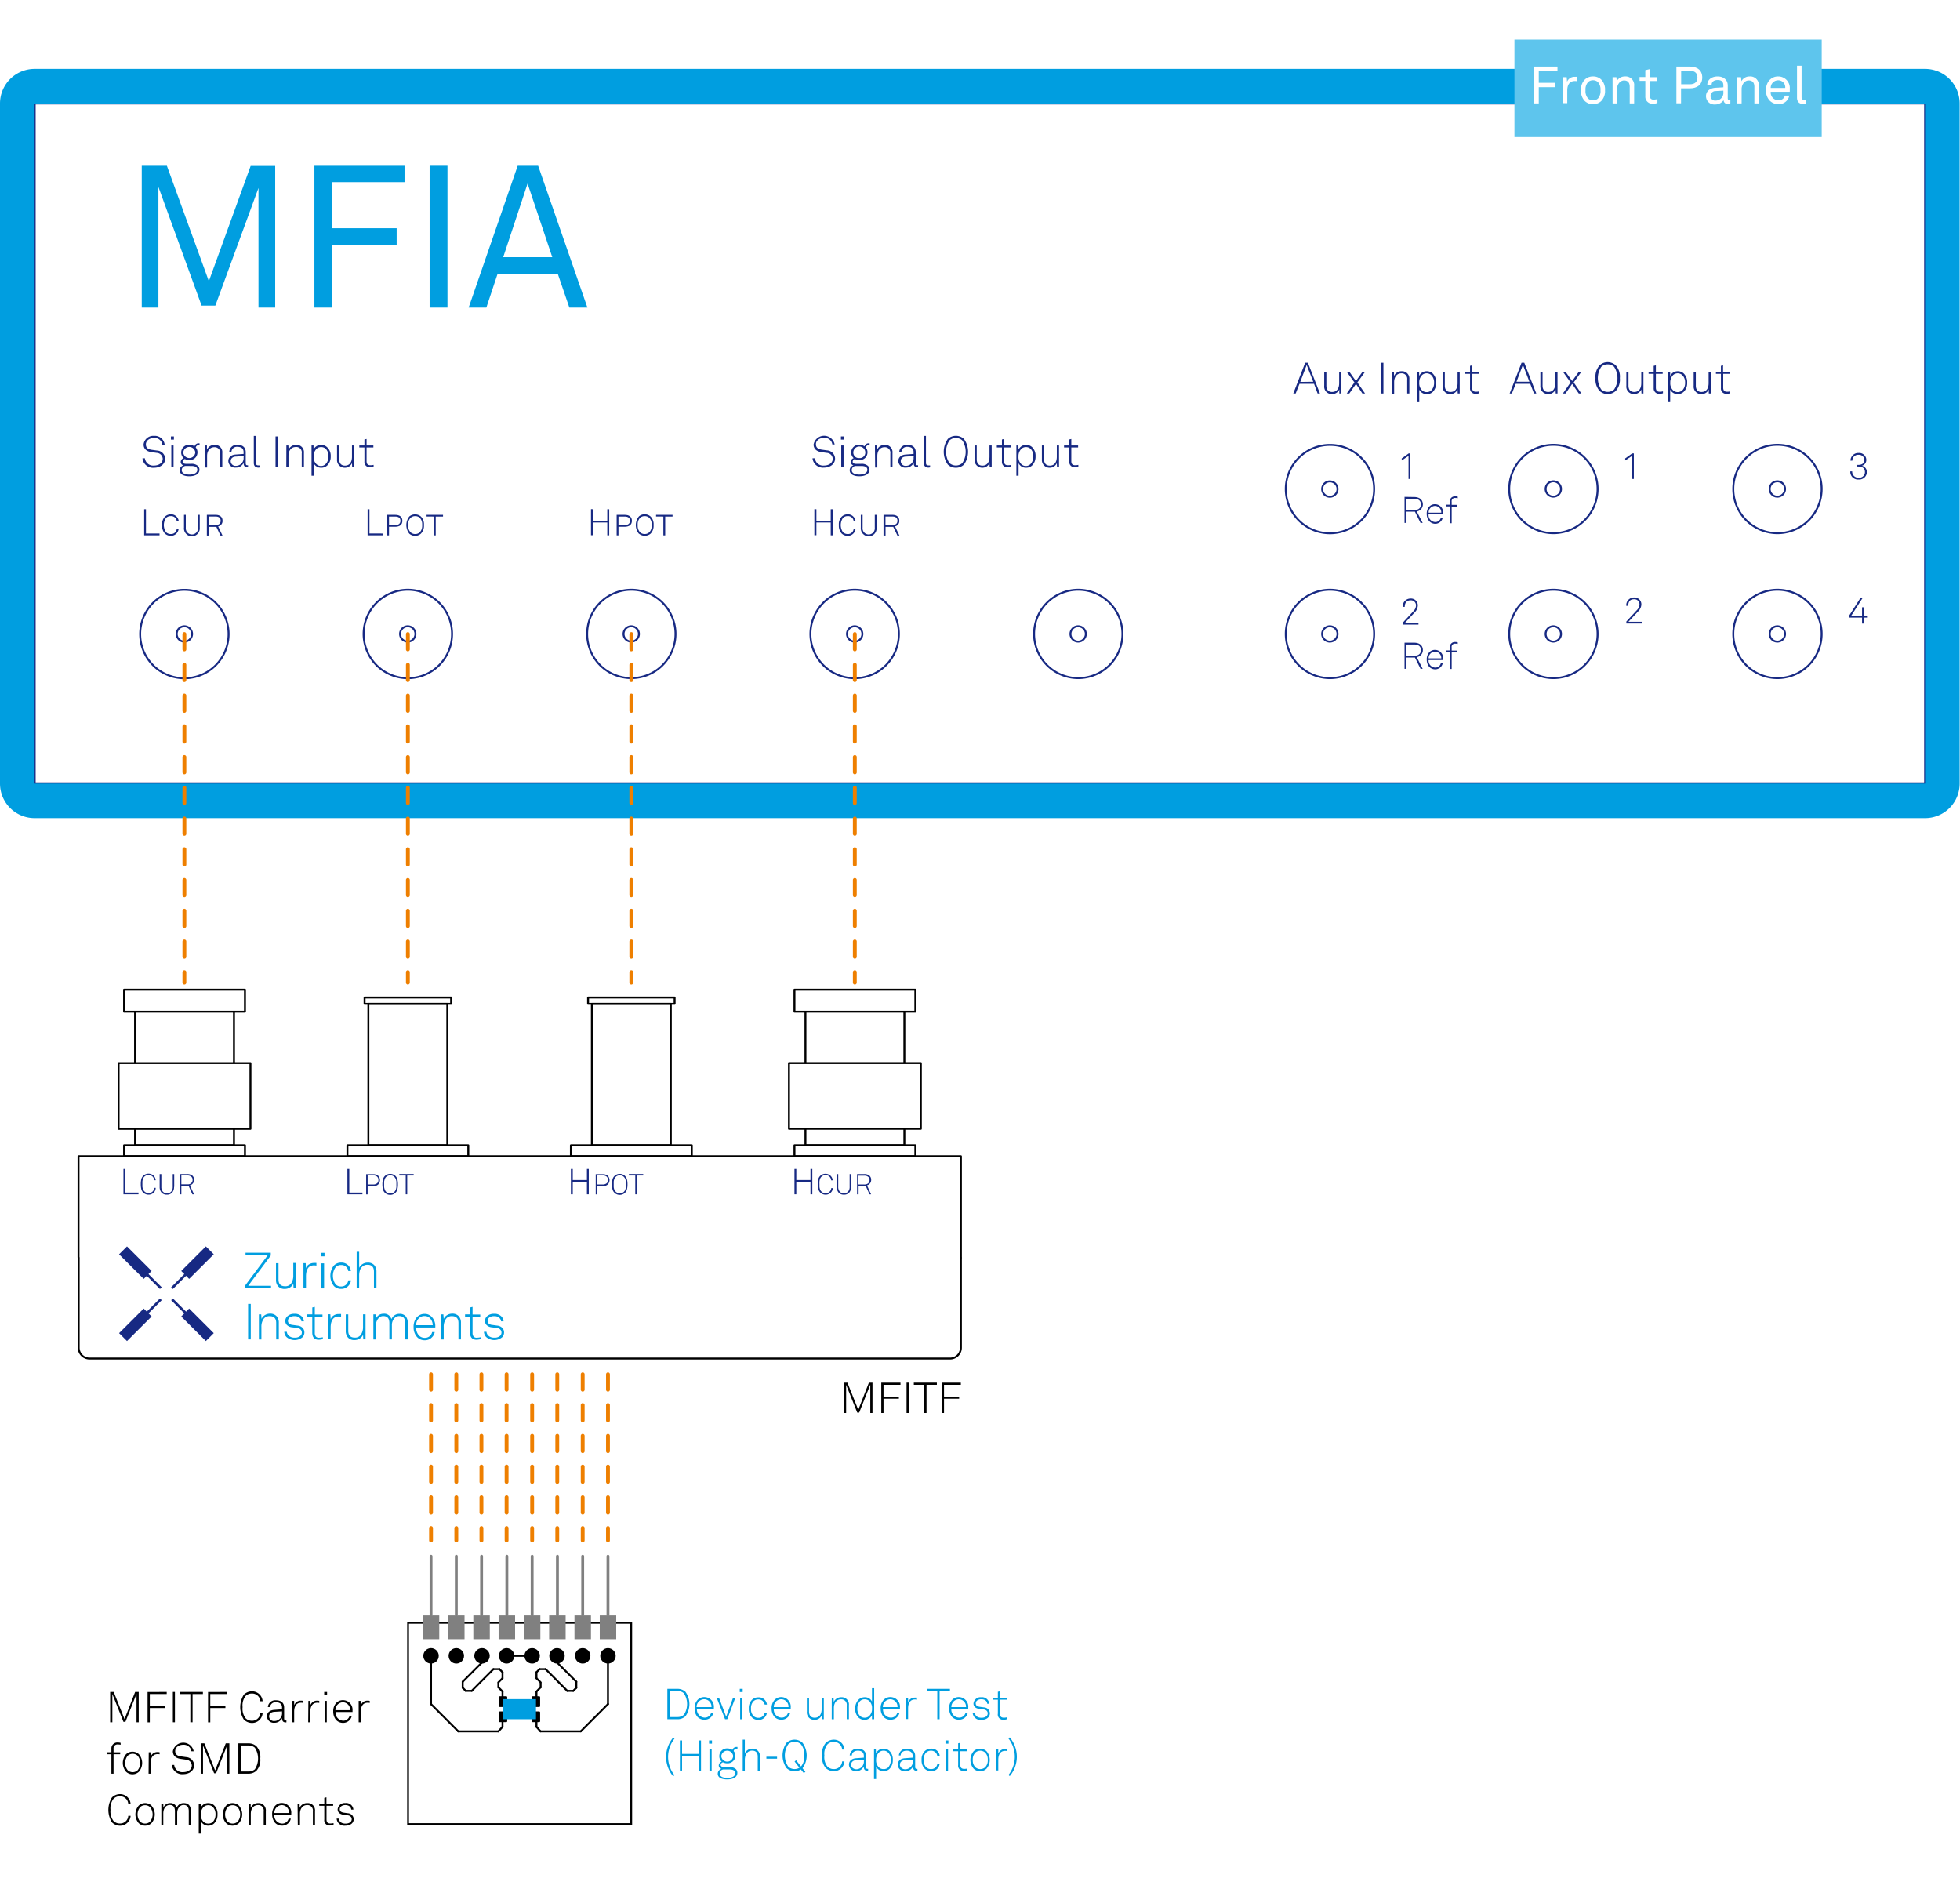 <svg xmlns="http://www.w3.org/2000/svg" viewBox="0 0 510.24 491.61"><g id="white"><rect width="510.24" height="491.61" fill="#fff"/></g><g id="Content"><path d="M164,422.61v51.93H106.46V422.61H164m.5-.5H106V475h58.56V422.11Z"/><path d="M71.64,80.06H67.29V48.92L56.06,79.54H52.48L41.24,48.66v31.4H36.9V43.14h6.54L54.37,73.19l10.88-30h6.39Z" fill="#009ee0"/><path d="M105.31,47.41H86.4v12h16.86v4.38H86.4V80.06H81.85V43.14h23.46Z" fill="#009ee0"/><path d="M116.49,80.06h-4.65V43.14h4.65Z" fill="#009ee0"/><path d="M152.92,80.06h-4.7l-3-8.74H129.52l-2.91,8.74H122l12.77-36.92h5.32Zm-9.15-13.12-6.43-19.16L131,66.94Z" fill="#009ee0"/><path d="M59.51,165A11.51,11.51,0,1,1,48,153.52,11.51,11.51,0,0,1,59.51,165Z" fill="#fff" stroke="#172983" stroke-linecap="round" stroke-linejoin="round" stroke-width="0.5"/><path d="M50,165a2,2,0,1,1-2-2A2,2,0,0,1,50,165Z" fill="#fff" stroke="#172983" stroke-linecap="round" stroke-linejoin="round" stroke-width="0.5"/><path d="M117.68,165a11.51,11.51,0,1,1-11.5-11.5A11.5,11.5,0,0,1,117.68,165Z" fill="#fff" stroke="#172983" stroke-linecap="round" stroke-linejoin="round" stroke-width="0.5"/><path d="M108.15,165a2,2,0,1,1-2-2A2,2,0,0,1,108.15,165Z" fill="#fff" stroke="#172983" stroke-linecap="round" stroke-linejoin="round" stroke-width="0.5"/><path d="M175.85,165a11.5,11.5,0,1,1-11.5-11.5A11.5,11.5,0,0,1,175.85,165Z" fill="#fff" stroke="#172983" stroke-linecap="round" stroke-linejoin="round" stroke-width="0.5"/><path d="M166.33,165a2,2,0,1,1-2-2A2,2,0,0,1,166.33,165Z" fill="#fff" stroke="#172983" stroke-linecap="round" stroke-linejoin="round" stroke-width="0.5"/><path d="M357.72,165a11.5,11.5,0,1,1-11.5-11.5A11.5,11.5,0,0,1,357.72,165Z" fill="#fff" stroke="#172983" stroke-linecap="round" stroke-linejoin="round" stroke-width="0.5"/><path d="M348.19,165a2,2,0,1,1-2-2A2,2,0,0,1,348.19,165Z" fill="#fff" stroke="#172983" stroke-linecap="round" stroke-linejoin="round" stroke-width="0.5"/><path d="M415.89,165a11.5,11.5,0,1,1-11.5-11.5A11.5,11.5,0,0,1,415.89,165Z" fill="#fff" stroke="#172983" stroke-linecap="round" stroke-linejoin="round" stroke-width="0.5"/><path d="M406.37,165a2,2,0,1,1-2-2A2,2,0,0,1,406.37,165Z" fill="#fff" stroke="#172983" stroke-linecap="round" stroke-linejoin="round" stroke-width="0.5"/><path d="M474.22,165a11.5,11.5,0,1,1-11.5-11.5A11.5,11.5,0,0,1,474.22,165Z" fill="#fff" stroke="#172983" stroke-linecap="round" stroke-linejoin="round" stroke-width="0.5"/><path d="M464.69,165a2,2,0,1,1-2-2A2,2,0,0,1,464.69,165Z" fill="#fff" stroke="#172983" stroke-linecap="round" stroke-linejoin="round" stroke-width="0.5"/><path d="M357.72,127.29a11.5,11.5,0,1,1-11.5-11.5A11.5,11.5,0,0,1,357.72,127.29Z" fill="#fff" stroke="#172983" stroke-linecap="round" stroke-linejoin="round" stroke-width="0.5"/><path d="M348.19,127.29a2,2,0,1,1-2-2A2,2,0,0,1,348.19,127.29Z" fill="#fff" stroke="#172983" stroke-linecap="round" stroke-linejoin="round" stroke-width="0.5"/><path d="M415.89,127.27a11.5,11.5,0,1,1-11.5-11.5A11.5,11.5,0,0,1,415.89,127.27Z" fill="#fff" stroke="#172983" stroke-linecap="round" stroke-linejoin="round" stroke-width="0.5"/><path d="M406.37,127.27a2,2,0,1,1-2-2A2,2,0,0,1,406.37,127.27Z" fill="#fff" stroke="#172983" stroke-linecap="round" stroke-linejoin="round" stroke-width="0.5"/><path d="M474.22,127.27a11.5,11.5,0,1,1-11.5-11.5A11.5,11.5,0,0,1,474.22,127.27Z" fill="#fff" stroke="#172983" stroke-linecap="round" stroke-linejoin="round" stroke-width="0.5"/><path d="M464.69,127.27a2,2,0,1,1-2-2A2,2,0,0,1,464.69,127.27Z" fill="#fff" stroke="#172983" stroke-linecap="round" stroke-linejoin="round" stroke-width="0.5"/><path d="M234,165a11.51,11.51,0,1,1-11.5-11.5A11.5,11.5,0,0,1,234,165Z" fill="#fff" stroke="#172983" stroke-linecap="round" stroke-linejoin="round" stroke-width="0.5"/><path d="M224.5,165a2,2,0,1,1-2-2A2,2,0,0,1,224.5,165Z" fill="#fff" stroke="#172983" stroke-linecap="round" stroke-linejoin="round" stroke-width="0.5"/><path d="M292.2,165a11.5,11.5,0,1,1-11.5-11.5A11.5,11.5,0,0,1,292.2,165Z" fill="#fff" stroke="#172983" stroke-linecap="round" stroke-linejoin="round" stroke-width="0.5"/><path d="M282.67,165a2,2,0,1,1-2-2A2,2,0,0,1,282.67,165Z" fill="#fff" stroke="#172983" stroke-linecap="round" stroke-linejoin="round" stroke-width="0.5"/><rect x="9.03" y="26.94" width="492.13" height="176.95" stroke-width="0.5" stroke="#172983" stroke-linecap="round" stroke-linejoin="round" fill="none"/><path d="M501.15,26.94v177H9V26.94H501.15m0-9H9a9,9,0,0,0-9,9v177a9,9,0,0,0,9,9H501.15a9,9,0,0,0,9-9V26.94a9,9,0,0,0-9-9Z" fill="#009ee0"/><path d="M37.09,119.28h.63a2.14,2.14,0,0,0,2.33,1.89c1.29,0,2.31-.65,2.31-1.78a1.63,1.63,0,0,0-1.56-1.52l-1.35-.19c-1.22-.17-2.07-.8-2.07-2a2.53,2.53,0,0,1,2.72-2.24,2.57,2.57,0,0,1,2.76,2.28h-.6A2,2,0,0,0,40.08,114c-1.17,0-2.1.69-2.1,1.66s.67,1.28,1.53,1.41l1.37.19A2.22,2.22,0,0,1,43,119.37c0,1.42-1.25,2.37-2.92,2.37A2.74,2.74,0,0,1,37.09,119.28Z" fill="#172983"/><path d="M45.27,113.59v.83H44.5v-.83Zm-.09,2.35v5.64H44.6v-5.64Z" fill="#172983"/><path d="M46.78,122.38a1.3,1.3,0,0,1,1-1.26.92.92,0,0,1-.74-.88,1.07,1.07,0,0,1,.78-1,1.89,1.89,0,0,1-.65-1.48,2,2,0,0,1,2.11-2,2.44,2.44,0,0,1,1.35.4,1.1,1.1,0,0,1,1.11-.78l.21,0v.48h-.21a.74.74,0,0,0-.78.61,1.89,1.89,0,0,1,.45,1.27,2,2,0,0,1-2.13,2,2.38,2.38,0,0,1-1.15-.27.78.78,0,0,0-.59.68c0,.51.57.58,1,.58h1.16a2.44,2.44,0,0,1,1.79.51,1.32,1.32,0,0,1,.43,1c0,1.26-1.32,1.72-2.66,1.72S46.78,123.5,46.78,122.38Zm4.59-.1c0-.81-.74-1-1.62-1H48.24a1.08,1.08,0,0,0-.93,1.08c0,.88,1,1.16,2,1.16S51.37,123.2,51.37,122.28Zm-.53-4.51a1.57,1.57,0,0,0-3.13,0,1.57,1.57,0,0,0,3.13,0Z" fill="#172983"/><path d="M53.35,115.94h.52l0,1.08a2.15,2.15,0,0,1,2-1.24,1.9,1.9,0,0,1,2,2.11v3.69h-.56V118a1.42,1.42,0,0,0-1.49-1.61c-1.25,0-1.91,1-1.91,2.29v3h-.56Z" fill="#172983"/><path d="M59.44,120c0-1,.76-1.62,1.89-1.7l2.08-.15v-.49c0-1-.69-1.36-1.56-1.36a1.41,1.41,0,0,0-1.6,1.26h-.56a1.94,1.94,0,0,1,2.14-1.79c1.28,0,2.14.64,2.14,1.93v2.79c0,.38.06.61.44.61h.16v.49a1.17,1.17,0,0,1-.27,0c-.7,0-.89-.53-.89-1.13a2.12,2.12,0,0,1-2,1.24A1.76,1.76,0,0,1,59.44,120Zm4-1v-.3l-2,.13c-.87,0-1.38.53-1.38,1.19a1.24,1.24,0,0,0,1.41,1.22A2,2,0,0,0,63.41,119Z" fill="#172983"/><path d="M66.07,120.45v-7h.56v7c0,.38.11.68.59.68a2.21,2.21,0,0,0,.48,0v.51a1.87,1.87,0,0,1-.51.07C66.47,121.65,66.07,121.28,66.07,120.45Z" fill="#172983"/><path d="M72.32,113.59v8h-.59v-8Z" fill="#172983"/><path d="M74.55,115.94h.52l.05,1.08a2.13,2.13,0,0,1,2-1.24,1.91,1.91,0,0,1,2,2.11v3.69h-.57V118A1.42,1.42,0,0,0,77,116.34c-1.25,0-1.9,1-1.9,2.29v3h-.57Z" fill="#172983"/><path d="M81.1,115.94h.52l0,1.07a2.16,2.16,0,0,1,1.93-1.23,2.27,2.27,0,0,1,1.54.55,3,3,0,0,1,1,2.42,3.18,3.18,0,0,1-.89,2.39,2.28,2.28,0,0,1-1.59.6,2.1,2.1,0,0,1-1.94-1.19v3.27H81.1Zm3.77,4.74a2.82,2.82,0,0,0,.64-1.92,2.61,2.61,0,0,0-.76-2,1.77,1.77,0,0,0-1.17-.4,1.69,1.69,0,0,0-1.18.46,2.61,2.61,0,0,0-.74,2,2.48,2.48,0,0,0,.73,2,1.69,1.69,0,0,0,1.22.46A1.67,1.67,0,0,0,84.87,120.68Z" fill="#172983"/><path d="M87.74,119.58v-3.64h.57v3.61c0,1,.48,1.64,1.48,1.64,1.3,0,1.84-1,1.84-2.32v-2.93h.57v5.64h-.52l-.05-1.06a2,2,0,0,1-1.88,1.22A2,2,0,0,1,87.74,119.58Z" fill="#172983"/><path d="M94.87,120.11v-3.65H93.54v-.52h1.33v-1.55l.56-.14v1.69H97.2v.52H95.43V120c0,.62.2,1.09,1,1.09a3.31,3.31,0,0,0,.83-.1v.49a2.8,2.8,0,0,1-.88.14A1.38,1.38,0,0,1,94.87,120.11Z" fill="#172983"/><path d="M38,132.54v6.32h3.53v.47h-4v-6.79Z" fill="#172983"/><path d="M42.94,138.88a3,3,0,0,1-.75-2.23,2.86,2.86,0,0,1,.76-2.2,2.24,2.24,0,0,1,1.5-.59,2,2,0,0,1,2.07,1.75H46a1.44,1.44,0,0,0-1.58-1.28,1.64,1.64,0,0,0-1.18.46,3.26,3.26,0,0,0,0,3.74,1.68,1.68,0,0,0,1.18.46,1.45,1.45,0,0,0,1.58-1.3h.49a2,2,0,0,1-2.07,1.77A2.24,2.24,0,0,1,42.94,138.88Z" fill="#172983"/><path d="M47.9,137.37V134h.47v3.39a1.59,1.59,0,1,0,3.17,0V134H52v3.38a2.06,2.06,0,1,1-4.11,0Z" fill="#172983"/><path d="M56.18,134c.91,0,1.75.44,1.75,1.51A1.4,1.4,0,0,1,56.79,137l1.13,2.38h-.53l-1.07-2.26h-2v2.26h-.47V134Zm1.26,1.53c0-.73-.46-1.1-1.35-1.1H54.32v2.23h1.77C57,136.65,57.44,136.26,57.44,135.52Z" fill="#172983"/><path d="M96.18,132.54v6.32H99.7v.47h-4v-6.79Z" fill="#172983"/><path d="M102.91,134c1.1,0,1.84.49,1.84,1.55s-.74,1.55-1.84,1.55h-1.64v2.24h-.46V134Zm1.34,1.55c0-.79-.54-1.11-1.37-1.11h-1.61v2.23h1.61C103.71,136.66,104.25,136.33,104.25,135.54Z" fill="#172983"/><path d="M106.56,138.91a3.62,3.62,0,0,1,0-4.49,2.34,2.34,0,0,1,3,0,2.8,2.8,0,0,1,.8,2.23,2.88,2.88,0,0,1-.8,2.26,2.22,2.22,0,0,1-1.51.55A2.28,2.28,0,0,1,106.56,138.91Zm2.7-.34a2.47,2.47,0,0,0,.64-1.92,2.4,2.4,0,0,0-.64-1.9,1.73,1.73,0,0,0-1.17-.42,1.75,1.75,0,0,0-1.18.42,2.37,2.37,0,0,0-.64,1.9,2.43,2.43,0,0,0,.64,1.92,1.75,1.75,0,0,0,1.18.42A1.73,1.73,0,0,0,109.26,138.57Z" fill="#172983"/><path d="M111.05,134.43V134h4.28v.44h-1.9v4.9H113v-4.9Z" fill="#172983"/><path d="M211.52,119.28h.63a2.13,2.13,0,0,0,2.32,1.89c1.3,0,2.31-.65,2.31-1.78a1.62,1.62,0,0,0-1.55-1.52l-1.36-.19c-1.21-.17-2.07-.8-2.07-2a2.79,2.79,0,0,1,5.48,0h-.6a2,2,0,0,0-2.17-1.72c-1.18,0-2.1.69-2.1,1.66s.66,1.28,1.52,1.41l1.38.19a2.21,2.21,0,0,1,2.08,2.12c0,1.42-1.25,2.37-2.92,2.37A2.72,2.72,0,0,1,211.52,119.28Z" fill="#172983"/><path d="M219.69,113.59v.83h-.77v-.83Zm-.09,2.35v5.64H219v-5.64Z" fill="#172983"/><path d="M221.2,122.38a1.3,1.3,0,0,1,1-1.26.92.92,0,0,1-.74-.88,1.08,1.08,0,0,1,.79-1,1.87,1.87,0,0,1-.66-1.48,2,2,0,0,1,2.11-2,2.5,2.5,0,0,1,1.36.4,1.08,1.08,0,0,1,1.1-.78l.22,0v.48h-.22a.74.74,0,0,0-.78.61,1.84,1.84,0,0,1,.45,1.27,2,2,0,0,1-2.13,2,2.38,2.38,0,0,1-1.15-.27.79.79,0,0,0-.58.68c0,.51.56.58,1,.58h1.16a2.49,2.49,0,0,1,1.8.51,1.32,1.32,0,0,1,.42,1c0,1.26-1.31,1.72-2.66,1.72S221.2,123.5,221.2,122.38Zm4.59-.1c0-.81-.73-1-1.61-1h-1.51a1.08,1.08,0,0,0-.94,1.08c0,.88,1,1.16,2,1.16S225.79,123.2,225.79,122.28Zm-.53-4.51a1.56,1.56,0,0,0-3.12,0,1.42,1.42,0,0,0,1.55,1.45A1.43,1.43,0,0,0,225.26,117.77Z" fill="#172983"/><path d="M227.77,115.94h.52l.05,1.08a2.13,2.13,0,0,1,2-1.24,1.9,1.9,0,0,1,2,2.11v3.69h-.56V118a1.42,1.42,0,0,0-1.49-1.61c-1.25,0-1.9,1-1.9,2.29v3h-.57Z" fill="#172983"/><path d="M233.86,120c0-1,.77-1.62,1.9-1.7l2.07-.15v-.49c0-1-.69-1.36-1.56-1.36a1.42,1.42,0,0,0-1.6,1.26h-.56a2,2,0,0,1,2.14-1.79c1.29,0,2.14.64,2.14,1.93v2.79c0,.38.06.61.44.61H239v.49a1.17,1.17,0,0,1-.27,0c-.7,0-.89-.53-.89-1.13a2.11,2.11,0,0,1-2,1.24A1.77,1.77,0,0,1,233.86,120Zm4-1v-.3l-2,.13c-.87,0-1.37.53-1.37,1.19a1.24,1.24,0,0,0,1.41,1.22A2,2,0,0,0,237.83,119Z" fill="#172983"/><path d="M240.49,120.45v-7h.56v7c0,.38.12.68.59.68a2.25,2.25,0,0,0,.49,0v.51a2,2,0,0,1-.51.07C240.9,121.65,240.49,121.28,240.49,120.45Z" fill="#172983"/><path d="M246.74,120.92a5.78,5.78,0,0,1,0-6.67,3,3,0,0,1,2.1-.82,3,3,0,0,1,2.1.82,5.73,5.73,0,0,1,0,6.67,3,3,0,0,1-2.1.82A3,3,0,0,1,246.74,120.92Zm3.77-.39a5.38,5.38,0,0,0,0-5.9,2.43,2.43,0,0,0-1.67-.63,2.4,2.4,0,0,0-1.67.63,5.33,5.33,0,0,0,0,5.9,2.53,2.53,0,0,0,3.34,0Z" fill="#172983"/><path d="M253.7,119.58v-3.64h.57v3.61c0,1,.48,1.64,1.47,1.64,1.31,0,1.85-1,1.85-2.32v-2.93h.57v5.64h-.52l-.05-1.06a2,2,0,0,1-1.88,1.22A2,2,0,0,1,253.7,119.58Z" fill="#172983"/><path d="M260.83,120.11v-3.65H259.5v-.52h1.33v-1.55l.56-.14v1.69h1.77v.52h-1.77V120c0,.62.19,1.09,1,1.09a3.31,3.31,0,0,0,.83-.1v.49a2.8,2.8,0,0,1-.88.14A1.38,1.38,0,0,1,260.83,120.11Z" fill="#172983"/><path d="M264.59,115.94h.52l.05,1.07a2.15,2.15,0,0,1,1.92-1.23,2.28,2.28,0,0,1,1.55.55,3.06,3.06,0,0,1,.95,2.42,3.21,3.21,0,0,1-.89,2.39,2.28,2.28,0,0,1-1.59.6,2.1,2.1,0,0,1-1.94-1.19v3.27h-.57Zm3.77,4.74a2.82,2.82,0,0,0,.64-1.92,2.58,2.58,0,0,0-.77-2,1.73,1.73,0,0,0-1.16-.4,1.69,1.69,0,0,0-1.18.46,2.61,2.61,0,0,0-.75,2,2.48,2.48,0,0,0,.74,2,1.69,1.69,0,0,0,1.22.46A1.67,1.67,0,0,0,268.36,120.68Z" fill="#172983"/><path d="M271.23,119.58v-3.64h.57v3.61c0,1,.48,1.64,1.47,1.64,1.31,0,1.85-1,1.85-2.32v-2.93h.57v5.64h-.52l-.05-1.06a2,2,0,0,1-1.88,1.22A2,2,0,0,1,271.23,119.58Z" fill="#172983"/><path d="M278.36,120.11v-3.65H277v-.52h1.33v-1.55l.56-.14v1.69h1.77v.52h-1.77V120c0,.62.19,1.09,1,1.09a3.31,3.31,0,0,0,.83-.1v.49a2.8,2.8,0,0,1-.88.14A1.38,1.38,0,0,1,278.36,120.11Z" fill="#172983"/><path d="M154.35,132.54v3h3.74v-3h.5v6.79h-.5V136h-3.74v3.3h-.5v-6.79Z" fill="#172983"/><path d="M162.66,134c1.09,0,1.84.49,1.84,1.55s-.75,1.55-1.84,1.55H161v2.24h-.47V134Zm1.34,1.55c0-.79-.55-1.11-1.38-1.11H161v2.23h1.6C163.45,136.66,164,136.33,164,135.54Z" fill="#172983"/><path d="M166.31,138.91a3.58,3.58,0,0,1,0-4.49,2.19,2.19,0,0,1,1.52-.56,2.26,2.26,0,0,1,1.52.56,2.79,2.79,0,0,1,.79,2.23,2.88,2.88,0,0,1-.79,2.26,2.38,2.38,0,0,1-3,0Zm2.69-.34a2.43,2.43,0,0,0,.64-1.92,2.37,2.37,0,0,0-.64-1.9,1.71,1.71,0,0,0-1.17-.42,1.75,1.75,0,0,0-1.18.42,2.4,2.4,0,0,0-.64,1.9,2.47,2.47,0,0,0,.64,1.92,1.75,1.75,0,0,0,1.18.42A1.71,1.71,0,0,0,169,138.57Z" fill="#172983"/><path d="M170.79,134.43V134h4.29v.44h-1.91v4.9h-.48v-4.9Z" fill="#172983"/><path d="M212.53,132.54v3h3.73v-3h.5v6.79h-.5V136h-3.73v3.3H212v-6.79Z" fill="#172983"/><path d="M219.13,138.88a3,3,0,0,1-.75-2.23,2.82,2.82,0,0,1,.76-2.2,2.24,2.24,0,0,1,1.5-.59,2,2,0,0,1,2.07,1.75h-.49a1.44,1.44,0,0,0-1.58-1.28,1.64,1.64,0,0,0-1.18.46,3.26,3.26,0,0,0,0,3.74,1.68,1.68,0,0,0,1.18.46,1.45,1.45,0,0,0,1.58-1.3h.49a2,2,0,0,1-2.07,1.77A2.24,2.24,0,0,1,219.13,138.88Z" fill="#172983"/><path d="M224.09,137.37V134h.47v3.39a1.59,1.59,0,1,0,3.17,0V134h.47v3.38a2.06,2.06,0,1,1-4.11,0Z" fill="#172983"/><path d="M232.37,134c.91,0,1.74.44,1.74,1.51A1.39,1.39,0,0,1,233,137l1.14,2.38h-.53l-1.08-2.26h-2v2.26H230V134Zm1.26,1.53c0-.73-.46-1.1-1.36-1.1h-1.76v2.23h1.76C233.19,136.65,233.63,136.26,233.63,135.52Z" fill="#172983"/><path d="M342.08,99.9h-3.79l-1,2.52h-.62l3.1-8h.71l3.14,8h-.61Zm-.21-.54L340.16,95l-1.67,4.4Z" fill="#172983"/><path d="M344.73,100.42V96.78h.56v3.61c0,1,.49,1.63,1.48,1.63,1.31,0,1.85-1,1.85-2.31V96.78h.56v5.64h-.52l0-1.06a2,2,0,0,1-1.88,1.21A1.94,1.94,0,0,1,344.73,100.42Z" fill="#172983"/><path d="M350.59,96.78h.69l1.7,2.39,1.71-2.39h.67l-2,2.75,2,2.89h-.69L353,99.92l-1.74,2.5h-.67l2-2.89Z" fill="#172983"/><path d="M360.14,94.42v8h-.6v-8Z" fill="#172983"/><path d="M362.37,96.78h.52l0,1.08a2.13,2.13,0,0,1,2-1.24,1.9,1.9,0,0,1,2,2.11v3.69h-.56V98.78a1.43,1.43,0,0,0-1.49-1.61c-1.25,0-1.91,1-1.91,2.29v3h-.56Z" fill="#172983"/><path d="M368.92,96.78h.52l0,1.07a2.15,2.15,0,0,1,1.93-1.23,2.29,2.29,0,0,1,1.55.54,3.06,3.06,0,0,1,.94,2.42A3.21,3.21,0,0,1,373,102a2.24,2.24,0,0,1-1.59.59,2.13,2.13,0,0,1-1.94-1.18v3.27h-.56Zm3.77,4.73a2.78,2.78,0,0,0,.64-1.91,2.6,2.6,0,0,0-.77-2,1.79,1.79,0,0,0-2.34,0,2.64,2.64,0,0,0-.75,2,2.51,2.51,0,0,0,.74,2,1.7,1.7,0,0,0,1.21.45A1.65,1.65,0,0,0,372.69,101.51Z" fill="#172983"/><path d="M375.56,100.42V96.78h.56v3.61c0,1,.49,1.63,1.48,1.63,1.31,0,1.85-1,1.85-2.31V96.78H380v5.64h-.51l-.05-1.06a2,2,0,0,1-1.88,1.21A1.94,1.94,0,0,1,375.56,100.42Z" fill="#172983"/><path d="M382.69,101V97.3h-1.34v-.52h1.34V95.22l.56-.13v1.69H385v.52h-1.77v3.57c0,.62.19,1.09,1,1.09a3.33,3.33,0,0,0,.84-.1v.5a2.84,2.84,0,0,1-.88.13A1.37,1.37,0,0,1,382.69,101Z" fill="#172983"/><path d="M398.37,99.9h-3.79l-1,2.52H393l3.1-8h.71l3.13,8h-.6Zm-.22-.54-1.7-4.4-1.67,4.4Z" fill="#172983"/><path d="M401,100.42V96.78h.57v3.61c0,1,.48,1.63,1.47,1.63,1.31,0,1.85-1,1.85-2.31V96.78h.57v5.64H405l-.05-1.06a2,2,0,0,1-1.88,1.21A2,2,0,0,1,401,100.42Z" fill="#172983"/><path d="M406.88,96.78h.68l1.71,2.39L411,96.78h.67l-2,2.75,2,2.89H411l-1.73-2.5-1.73,2.5h-.68l2-2.89Z" fill="#172983"/><path d="M416.41,101.75a4.45,4.45,0,0,1-1.06-3.34,4.38,4.38,0,0,1,1.06-3.32,3.08,3.08,0,0,1,4.21,0,4.35,4.35,0,0,1,1.07,3.32,4.4,4.4,0,0,1-1.07,3.34,3.11,3.11,0,0,1-4.21,0Zm3.78-.38a5.38,5.38,0,0,0,0-5.9,2.39,2.39,0,0,0-1.67-.63,2.36,2.36,0,0,0-1.67.63,5.33,5.33,0,0,0,0,5.9,2.53,2.53,0,0,0,3.34,0Z" fill="#172983"/><path d="M423.38,100.42V96.78h.56v3.61c0,1,.49,1.63,1.48,1.63,1.31,0,1.85-1,1.85-2.31V96.78h.56v5.64h-.51l-.05-1.06a2,2,0,0,1-1.88,1.21A1.94,1.94,0,0,1,423.38,100.42Z" fill="#172983"/><path d="M430.5,101V97.3h-1.33v-.52h1.33V95.22l.57-.13v1.69h1.77v.52h-1.77v3.57c0,.62.19,1.09,1,1.09a3.33,3.33,0,0,0,.84-.1v.5a2.84,2.84,0,0,1-.88.13A1.38,1.38,0,0,1,430.5,101Z" fill="#172983"/><path d="M434.27,96.78h.52l0,1.07a2.15,2.15,0,0,1,1.93-1.23,2.29,2.29,0,0,1,1.55.54,3.06,3.06,0,0,1,.94,2.42,3.21,3.21,0,0,1-.89,2.4,2.24,2.24,0,0,1-1.59.59,2.13,2.13,0,0,1-1.94-1.18v3.27h-.56Zm3.77,4.73a2.78,2.78,0,0,0,.64-1.91,2.6,2.6,0,0,0-.77-2,1.79,1.79,0,0,0-2.34,0,2.64,2.64,0,0,0-.75,2,2.51,2.51,0,0,0,.74,2,1.7,1.7,0,0,0,1.21.45A1.65,1.65,0,0,0,438,101.51Z" fill="#172983"/><path d="M440.91,100.42V96.78h.56v3.61c0,1,.49,1.63,1.48,1.63,1.31,0,1.85-1,1.85-2.31V96.78h.56v5.64h-.52l0-1.06a2,2,0,0,1-1.88,1.21A1.94,1.94,0,0,1,440.91,100.42Z" fill="#172983"/><path d="M448,101V97.3H446.7v-.52H448V95.22l.56-.13v1.69h1.77v.52H448.6v3.57c0,.62.19,1.09,1,1.09a3.33,3.33,0,0,0,.84-.1v.5a2.84,2.84,0,0,1-.88.13A1.37,1.37,0,0,1,448,101Z" fill="#172983"/><path d="M364.9,119.84v-.53l1.83-1.3h.43v6.65h-.48v-6Z" fill="#172983"/><path d="M368.12,129.36c1.49,0,2.29.77,2.29,1.94a1.84,1.84,0,0,1-1.59,1.81l1.54,3h-.55l-1.47-2.93h-2.2v2.93h-.5v-6.79Zm1.78,1.94c0-1-.65-1.47-1.78-1.47h-2v2.93h2C369.25,132.76,369.9,132.25,369.9,131.3Z" fill="#172983"/><path d="M372.05,135.62a2.84,2.84,0,0,1-.63-1.84,2.75,2.75,0,0,1,.48-1.71,2,2,0,0,1,1.68-.84,2.14,2.14,0,0,1,2.11,2.33v.31H371.9a1.79,1.79,0,0,0,1.72,2,1.44,1.44,0,0,0,1.46-1.11h.5a2,2,0,0,1-2,1.57A2.11,2.11,0,0,1,372.05,135.62Zm3.15-2.18a1.66,1.66,0,0,0-1.62-1.76,1.69,1.69,0,0,0-1.67,1.76Z" fill="#172983"/><path d="M377.43,131.8h-1v-.44h1v-.81a1.3,1.3,0,0,1,1.38-1.37,3.09,3.09,0,0,1,.68.07v.44a2.17,2.17,0,0,0-.64-.08.85.85,0,0,0-.94,1v.79h1.48v.44h-1.48v4.35h-.48Z" fill="#172983"/><path d="M423.08,119.84v-.53l1.82-1.3h.43v6.65h-.48v-6Z" fill="#172983"/><path d="M423.37,161.78l2.77-3a2.15,2.15,0,0,0,.66-1.45,1.32,1.32,0,0,0-1.45-1.36c-1,0-1.48.63-1.48,1.71h-.51a2,2,0,0,1,2-2.17,1.79,1.79,0,0,1,1.93,1.82,2.62,2.62,0,0,1-.77,1.73l-2.6,2.77h3.54v.46h-4.08Z" fill="#172983"/><path d="M481.68,122.69h.49a1.57,1.57,0,0,0,1.67,1.64,1.47,1.47,0,0,0,1.65-1.45c0-1-.67-1.45-1.68-1.45h-.37V121h.37c.91,0,1.54-.43,1.54-1.32a1.4,1.4,0,0,0-1.5-1.31,1.51,1.51,0,0,0-1.64,1.53h-.48a2,2,0,0,1,2.12-2,1.84,1.84,0,0,1,2,1.77,1.54,1.54,0,0,1-1.16,1.55,1.68,1.68,0,0,1,1.31,1.68,2,2,0,0,1-2.15,1.91A2,2,0,0,1,481.68,122.69Z" fill="#172983"/><path d="M484.74,160.74h-3.31v-.58l2.87-4.5h.57l-2.95,4.6h2.82v-2.2h.49v2.2h1v.48h-1v1.56h-.49Z" fill="#172983"/><path d="M365.19,162.06l2.77-3a2.16,2.16,0,0,0,.66-1.46,1.31,1.31,0,0,0-1.44-1.35c-.95,0-1.49.63-1.49,1.71h-.51a2,2,0,0,1,2-2.17,1.78,1.78,0,0,1,1.92,1.81,2.62,2.62,0,0,1-.77,1.74l-2.59,2.77h3.53v.46h-4.08Z" fill="#172983"/><path d="M368.12,167.28c1.49,0,2.29.77,2.29,1.94a1.83,1.83,0,0,1-1.59,1.81l1.54,3.05h-.55l-1.47-2.94h-2.2v2.94h-.5v-6.8Zm1.78,1.94c0-1-.65-1.47-1.78-1.47h-2v2.93h2C369.25,170.68,369.9,170.18,369.9,169.22Z" fill="#172983"/><path d="M372.05,173.54a2.84,2.84,0,0,1-.63-1.84,2.77,2.77,0,0,1,.48-1.71,2,2,0,0,1,1.68-.84,2.14,2.14,0,0,1,2.11,2.33v.32H371.9a1.79,1.79,0,0,0,1.72,1.95,1.44,1.44,0,0,0,1.46-1.11h.5a2,2,0,0,1-2,1.57A2.11,2.11,0,0,1,372.05,173.54Zm3.15-2.18a1.66,1.66,0,0,0-1.62-1.76,1.69,1.69,0,0,0-1.67,1.76Z" fill="#172983"/><path d="M377.43,169.73h-1v-.44h1v-.82a1.3,1.3,0,0,1,1.38-1.37,2.53,2.53,0,0,1,.68.08v.43a2.17,2.17,0,0,0-.64-.08.85.85,0,0,0-.94,1v.8h1.48v.44h-1.48v4.35h-.48Z" fill="#172983"/><rect x="394.25" y="10.31" width="79.99" height="25.37" fill="#5ec5ed"/><path d="M405.45,17.33v1.11h-4.87v3.12h4.33V22.7h-4.33v4.22h-1.21V17.33Z" fill="#fff"/><path d="M406.85,20.09h1l.1,1.19A2.06,2.06,0,0,1,410,20a4.73,4.73,0,0,1,.54,0v1.15a2.06,2.06,0,0,0-.54-.06c-1.5,0-2,1.12-2,2.45v3.31h-1.15Z" fill="#fff"/><path d="M412.58,26.31a3.65,3.65,0,0,1-1-2.81,3.62,3.62,0,0,1,1-2.8,3,3,0,0,1,2.12-.8,3,3,0,0,1,2.13.8,3.65,3.65,0,0,1,1,2.8,3.68,3.68,0,0,1-1,2.81,3,3,0,0,1-2.13.8A3,3,0,0,1,412.58,26.31Zm3.41-.67a2.9,2.9,0,0,0,.66-2.14,2.86,2.86,0,0,0-.66-2.13,1.84,1.84,0,0,0-1.29-.48,1.8,1.8,0,0,0-1.28.48,2.82,2.82,0,0,0-.67,2.13,2.86,2.86,0,0,0,.67,2.14,1.8,1.8,0,0,0,1.28.48A1.84,1.84,0,0,0,416,25.64Z" fill="#fff"/><path d="M419.79,20.09h1l.09,1.05A2.36,2.36,0,0,1,423,19.9a2.24,2.24,0,0,1,2.41,2.52v4.5h-1.15V22.58c0-1-.46-1.64-1.47-1.64s-1.84,1-1.84,2.27v3.71h-1.15Z" fill="#fff"/><path d="M428.32,25.05v-4h-1.5v-1h1.5V18.27l1.15-.27v2.09h1.95v1h-1.95v3.84a.91.91,0,0,0,1,1,3.85,3.85,0,0,0,1-.14v1a3.18,3.18,0,0,1-1.2.2A1.81,1.81,0,0,1,428.32,25.05Z" fill="#fff"/><path d="M439.89,17.33c2,0,3.25,1,3.25,2.85S441.85,23,439.89,23h-2.27v3.88h-1.21V17.33Zm2,2.85c0-1.18-.74-1.76-2-1.76h-2.24v3.52h2.24C441.15,21.94,441.89,21.36,441.89,20.18Z" fill="#fff"/><path d="M444.12,25c0-.88.57-2,2.44-2.15l2.08-.12v-.48c0-1-.5-1.42-1.49-1.42s-1.57.48-1.57,1.25h-1.12c0-1.4,1.21-2.18,2.69-2.18s2.63.84,2.63,2.37v3.31c0,.37.15.46.38.46a1.37,1.37,0,0,0,.3,0v.85a1.54,1.54,0,0,1-.76.17,1,1,0,0,1-1-1,2.61,2.61,0,0,1-2.22,1.13A2.15,2.15,0,0,1,444.12,25Zm4.52-1v-.41l-2,.11A1.28,1.28,0,0,0,445.3,25a1.19,1.19,0,0,0,1.35,1.18A2,2,0,0,0,448.64,24Z" fill="#fff"/><path d="M452.24,20.09h1l.1,1.05a2.36,2.36,0,0,1,2.11-1.24,2.24,2.24,0,0,1,2.41,2.52v4.5h-1.15V22.58c0-1-.46-1.64-1.48-1.64s-1.84,1-1.84,2.27v3.71h-1.15Z" fill="#fff"/><path d="M460.6,26.08a3.82,3.82,0,0,1-.87-2.54,4,4,0,0,1,.55-2.19,3,3,0,0,1,2.64-1.45,3,3,0,0,1,3,3.3,5.16,5.16,0,0,1,0,.69h-4.95A2,2,0,0,0,463,26.1a1.61,1.61,0,0,0,1.65-1.21h1.15A2.75,2.75,0,0,1,463,27.11,3.14,3.14,0,0,1,460.6,26.08Zm4.14-3.18a1.81,1.81,0,0,0-1.85-2,1.94,1.94,0,0,0-1.92,2Z" fill="#fff"/><path d="M467.81,25.41V17.12H469v8.15c0,.46.15.71.62.71a4,4,0,0,0,.48,0v1a2.35,2.35,0,0,1-.75.1C468.37,27,467.81,26.49,467.81,25.41Z" fill="#fff"/><polygon points="70.56 335.31 63.83 335.31 63.83 334.57 69.71 326.7 63.92 326.7 63.92 326.06 70.49 326.06 70.49 326.79 64.6 334.67 70.56 334.67 70.56 335.31" fill="#009ee0"/><path d="M77,335.29h-.57l-.08-1.18a2.15,2.15,0,0,1-.89,1,2.43,2.43,0,0,1-1.31.37,2.18,2.18,0,0,1-1.7-.64,2.42,2.42,0,0,1-.6-1.74v-4.31h.65V333c0,1.19.57,1.78,1.69,1.78a1.8,1.8,0,0,0,1.64-.8,3.53,3.53,0,0,0,.52-2v-3.26H77v6.52Z" fill="#009ee0"/><path d="M82.36,329.41a3,3,0,0,0-.64-.06,2,2,0,0,0-1,.24,1.59,1.59,0,0,0-.65.66,3.65,3.65,0,0,0-.32.91,5.45,5.45,0,0,0-.09,1v3.13H79v-6.52h.58l.07,1.32a1.79,1.79,0,0,1,.79-1,2.37,2.37,0,0,1,1.29-.37,4.66,4.66,0,0,1,.64,0v.65Z" fill="#009ee0"/><path d="M84.48,327h-.91v-.91h.91Zm-.11,8.34h-.69v-6.52h.69Z" fill="#009ee0"/><path d="M91.37,333.24a2.54,2.54,0,0,1-.84,1.6,2.48,2.48,0,0,1-1.71.63,2.59,2.59,0,0,1-1.91-.76,4.34,4.34,0,0,1,0-5.32,2.6,2.6,0,0,1,1.91-.77,2.51,2.51,0,0,1,1.71.6,2.46,2.46,0,0,1,.81,1.6h-.68a1.77,1.77,0,0,0-1.84-1.56,1.87,1.87,0,0,0-1.44.56,3.83,3.83,0,0,0,0,4.47,1.87,1.87,0,0,0,1.44.55,1.8,1.8,0,0,0,1.24-.45,2,2,0,0,0,.62-1.14h.69Z" fill="#009ee0"/><path d="M98,335.31h-.65V331c0-1.21-.56-1.81-1.68-1.81a1.93,1.93,0,0,0-1.27.42,2.32,2.32,0,0,0-.7,1,4.48,4.48,0,0,0-.2,1.37v3.25h-.65v-9.41h.65V330a2.24,2.24,0,0,1,.9-1,2.45,2.45,0,0,1,1.31-.37,2.21,2.21,0,0,1,1.7.64A2.48,2.48,0,0,1,98,331Z" fill="#009ee0"/><rect x="64.59" y="339.38" width="0.69" height="9.24" fill="#009ee0"/><path d="M72.55,348.62H71.9v-4.26c0-1.19-.56-1.79-1.68-1.79a1.84,1.84,0,0,0-1.65.8,3.57,3.57,0,0,0-.52,2v3.26H67.4V342.1H68l.08,1.19a2.18,2.18,0,0,1,.89-1,2.48,2.48,0,0,1,1.31-.37,2.22,2.22,0,0,1,1.7.64,2.46,2.46,0,0,1,.6,1.75v4.3Z" fill="#009ee0"/><path d="M79.24,346.81a1.8,1.8,0,0,1-.44,1.2,3.22,3.22,0,0,1-4.26-.05,2.15,2.15,0,0,1-.54-1.32h.66a1.64,1.64,0,0,0,.49,1,2.15,2.15,0,0,0,1.53.52,2.06,2.06,0,0,0,1.54-.49,1.1,1.1,0,0,0,.35-.83,1.07,1.07,0,0,0-.31-.78,1.43,1.43,0,0,0-.88-.41l-1.27-.17a2.16,2.16,0,0,1-1.47-.65,1.52,1.52,0,0,1-.37-1,1.64,1.64,0,0,1,.57-1.26,2.5,2.5,0,0,1,1.78-.61,2.45,2.45,0,0,1,2,.76,2,2,0,0,1,.49,1.2h-.65a1.32,1.32,0,0,0-.33-.78,1.82,1.82,0,0,0-1.48-.57,2,2,0,0,0-1.18.3,1.09,1.09,0,0,0-.51.9,1,1,0,0,0,.28.72,1.7,1.7,0,0,0,1,.37l1.24.17a2.14,2.14,0,0,1,1.34.63A1.7,1.7,0,0,1,79.24,346.81Z" fill="#009ee0"/><path d="M84.06,348.56a6,6,0,0,1-1.09.15c-1.12,0-1.68-.63-1.68-1.9v-4.1H80v-.61h1.3v-1.8l.65-.15v2h2v.61h-2v4.08a1.65,1.65,0,0,0,.24,1,1,1,0,0,0,.85.34,5.81,5.81,0,0,0,1-.12v.58Z" fill="#009ee0"/><path d="M88.78,342.73a2.41,2.41,0,0,0-.64-.07,1.92,1.92,0,0,0-1,.25,1.59,1.59,0,0,0-.65.66,4.2,4.2,0,0,0-.32.9,5.56,5.56,0,0,0-.09,1v3.12h-.65v-6.51H86l.08,1.31a1.83,1.83,0,0,1,.78-1,2.29,2.29,0,0,1,1.29-.37,3.39,3.39,0,0,1,.64,0v.65Z" fill="#009ee0"/><path d="M95.15,348.61h-.57l-.07-1.19a2.29,2.29,0,0,1-.89,1,2.49,2.49,0,0,1-1.32.37,2.19,2.19,0,0,1-1.7-.64,2.5,2.5,0,0,1-.59-1.75v-4.3h.65v4.26c0,1.19.56,1.79,1.68,1.79a1.81,1.81,0,0,0,1.64-.8,3.58,3.58,0,0,0,.53-2v-3.26h.65v6.52Z" fill="#009ee0"/><path d="M106.15,348.62h-.65v-4.26c0-1.21-.52-1.81-1.55-1.81a1.68,1.68,0,0,0-1.16.44,2.58,2.58,0,0,0-.77,1.94v3.69h-.66v-4.26c0-1.21-.53-1.81-1.57-1.81a1.61,1.61,0,0,0-1.16.45,3.1,3.1,0,0,0-.78,2.37v3.26H97.2v-6.52h.57l.08,1.12a2.17,2.17,0,0,1,.78-.94,2.14,2.14,0,0,1,1.2-.35,1.92,1.92,0,0,1,2.06,1.41,2.42,2.42,0,0,1,.8-1,2.2,2.2,0,0,1,1.3-.38,2,2,0,0,1,1.63.64,2.68,2.68,0,0,1,.53,1.74Z" fill="#009ee0"/><path d="M113.32,345.09a1.79,1.79,0,0,1,0,.21c0,.09,0,.17,0,.22h-5a3.09,3.09,0,0,0,.68,2,2,2,0,0,0,1.58.69,1.88,1.88,0,0,0,1.42-.57,1.83,1.83,0,0,0,.49-.93h.68a2.43,2.43,0,0,1-.73,1.37,2.5,2.5,0,0,1-1.86.76,2.65,2.65,0,0,1-2.08-.92,3.72,3.72,0,0,1-.83-2.48,3.82,3.82,0,0,1,.64-2.32,2.63,2.63,0,0,1,2.22-1.14,2.45,2.45,0,0,1,2,.94A3.34,3.34,0,0,1,113.32,345.09Zm-.67-.17a2.61,2.61,0,0,0-.6-1.68,1.88,1.88,0,0,0-1.52-.7,2,2,0,0,0-1.59.69,2.48,2.48,0,0,0-.6,1.69Z" fill="#009ee0"/><path d="M120,348.62h-.65v-4.26c0-1.19-.56-1.79-1.68-1.79a1.81,1.81,0,0,0-1.64.8,3.57,3.57,0,0,0-.52,2v3.26h-.66V342.1h.57l.09,1.19a2.18,2.18,0,0,1,.89-1,2.48,2.48,0,0,1,1.31-.37,2.25,2.25,0,0,1,1.7.64,2.5,2.5,0,0,1,.59,1.75v4.3Z" fill="#009ee0"/><path d="M125.14,348.56a6,6,0,0,1-1.09.15c-1.12,0-1.68-.63-1.68-1.9v-4.1h-1.3v-.61h1.3v-1.8l.65-.15v2h2v.61h-2v4.08a1.65,1.65,0,0,0,.24,1,1,1,0,0,0,.85.34,5.81,5.81,0,0,0,1-.12v.58Z" fill="#009ee0"/><path d="M131.22,346.81a1.8,1.8,0,0,1-.44,1.2,3.22,3.22,0,0,1-4.26-.05,2.15,2.15,0,0,1-.54-1.32h.66a1.64,1.64,0,0,0,.49,1,2.13,2.13,0,0,0,1.53.52,2.06,2.06,0,0,0,1.54-.49,1.14,1.14,0,0,0,.35-.83,1.07,1.07,0,0,0-.31-.78,1.43,1.43,0,0,0-.89-.41l-1.26-.17a2.16,2.16,0,0,1-1.47-.65,1.52,1.52,0,0,1-.37-1,1.66,1.66,0,0,1,.56-1.26,2.54,2.54,0,0,1,1.79-.61,2.46,2.46,0,0,1,2,.76,2,2,0,0,1,.49,1.2h-.65a1.38,1.38,0,0,0-.33-.78,1.83,1.83,0,0,0-1.49-.57,2,2,0,0,0-1.17.3,1.07,1.07,0,0,0-.51.9,1,1,0,0,0,.28.72,1.7,1.7,0,0,0,1,.37l1.24.17a2.09,2.09,0,0,1,1.33.63A1.66,1.66,0,0,1,131.22,346.81Z" fill="#009ee0"/><polygon points="33.06 324.41 39.47 330.81 38.66 331.61 42.1 335.05 41.64 335.5 38.21 332.07 37.41 332.87 31 326.47 33.06 324.41" fill="#172983"/><polygon points="31 346.99 37.41 340.59 38.21 341.39 41.64 337.96 42.1 338.41 38.66 341.85 39.47 342.65 33.06 349.05 31 346.99" fill="#172983"/><polygon points="55.65 326.47 49.24 332.87 48.44 332.07 45.01 335.5 44.55 335.05 47.98 331.61 47.18 330.81 53.59 324.41 55.65 326.47" fill="#172983"/><polygon points="53.59 349.05 47.18 342.65 47.98 341.85 44.55 338.41 45.01 337.96 48.44 341.39 49.24 340.59 55.65 346.99 53.59 349.05" fill="#172983"/><polygon points="36.05 310.86 32.14 310.86 32.14 304.25 32.62 304.25 32.62 310.4 36.05 310.4 36.05 310.86 36.05 310.86" fill="#172983"/><path d="M40.53,309.24a1.79,1.79,0,0,1-.58,1.23,1.82,1.82,0,0,1-1.29.48,1.89,1.89,0,0,1-1.39-.57,1.81,1.81,0,0,1-.5-.92,5.7,5.7,0,0,1-.12-1.25,5.6,5.6,0,0,1,.12-1.24,1.81,1.81,0,0,1,.5-.92,1.89,1.89,0,0,1,1.39-.57,1.83,1.83,0,0,1,1.87,1.71h-.4a1.41,1.41,0,0,0-.45-1,1.58,1.58,0,0,0-2.13.09,1.51,1.51,0,0,0-.34.58,3.86,3.86,0,0,0-.14.63c0,.18,0,.41,0,.69s0,.49,0,.68a3.13,3.13,0,0,0,.15.63,1.54,1.54,0,0,0,2.46.68,1.46,1.46,0,0,0,.46-1h.39Z" fill="#172983"/><path d="M45.31,308.92a2.2,2.2,0,0,1-.48,1.47,1.76,1.76,0,0,1-1.4.56,1.74,1.74,0,0,1-1.39-.56,2.2,2.2,0,0,1-.48-1.47v-3.34H42v3.35a1.84,1.84,0,0,0,.37,1.19,1.34,1.34,0,0,0,1.11.46,1.37,1.37,0,0,0,1.11-.46,1.84,1.84,0,0,0,.38-1.19v-3.35h.38v3.34Z" fill="#172983"/><path d="M50.53,307.09a1.42,1.42,0,0,1-.3.9,1.44,1.44,0,0,1-.79.52l1.07,2.35h-.43l-1-2.25H47.21v2.25h-.39v-5.28h1.93a2,2,0,0,1,1.32.4A1.45,1.45,0,0,1,50.53,307.09Zm-.76.86a1.06,1.06,0,0,0,.36-.86,1,1,0,0,0-.36-.85,1.57,1.57,0,0,0-1-.3H47.21v2.31h1.54A1.55,1.55,0,0,0,49.77,308Z" fill="#172983"/><polygon points="94.35 310.86 90.44 310.86 90.44 304.25 90.93 304.25 90.93 310.4 94.35 310.4 94.35 310.86 94.35 310.86" fill="#172983"/><path d="M98.43,306a1.64,1.64,0,0,1,0,2.32,1.91,1.91,0,0,1-1.27.4H95.71v2.16h-.39v-5.27h1.84A2,2,0,0,1,98.43,306Zm-.29,2a1,1,0,0,0,.37-.89,1.09,1.09,0,0,0-.37-.89,1.58,1.58,0,0,0-1-.29H95.71v2.37h1.45A1.59,1.59,0,0,0,98.14,308Z" fill="#172983"/><path d="M103.46,307a5.25,5.25,0,0,1,.13,1.26,5.39,5.39,0,0,1-.13,1.27,1.89,1.89,0,0,1-1.89,1.47,1.9,1.9,0,0,1-1.35-.53,1.85,1.85,0,0,1-.53-.94,5.36,5.36,0,0,1-.14-1.27,5.21,5.21,0,0,1,.14-1.26,1.81,1.81,0,0,1,.53-.94,1.9,1.9,0,0,1,1.35-.53,1.92,1.92,0,0,1,1.36.53A1.88,1.88,0,0,1,103.46,307Zm-.27,1.26c0-.27,0-.5,0-.69a3.45,3.45,0,0,0-.15-.65,1.61,1.61,0,0,0-.37-.6,1.46,1.46,0,0,0-1.07-.41,1.51,1.51,0,0,0-1.08.41,1.38,1.38,0,0,0-.36.6,2.9,2.9,0,0,0-.16.65c0,.19,0,.42,0,.69s0,.51,0,.69a3,3,0,0,0,.16.66,1.6,1.6,0,0,0,.36.6,1.53,1.53,0,0,0,1.08.41,1.49,1.49,0,0,0,1.07-.41,1.57,1.57,0,0,0,.37-.6,3.53,3.53,0,0,0,.15-.66C103.18,308.72,103.19,308.49,103.19,308.21Z" fill="#172983"/><polygon points="107.69 305.95 106.01 305.95 106.01 310.86 105.62 310.86 105.62 305.95 103.95 305.95 103.95 305.57 107.69 305.57 107.69 305.95 107.69 305.95" fill="#172983"/><polygon points="153.27 310.86 152.79 310.86 152.79 307.62 149.1 307.62 149.1 310.86 148.62 310.86 148.62 304.25 149.1 304.25 149.1 307.14 152.79 307.14 152.79 304.25 153.27 304.25 153.27 310.86" fill="#172983"/><path d="M158.19,306a1.64,1.64,0,0,1,0,2.32,1.91,1.91,0,0,1-1.28.4h-1.44v2.16h-.39v-5.27h1.83A2,2,0,0,1,158.19,306Zm-.29,2a1,1,0,0,0,.37-.89,1.09,1.09,0,0,0-.37-.89,1.6,1.6,0,0,0-1-.29h-1.44v2.37h1.44A1.6,1.6,0,0,0,157.9,308Z" fill="#172983"/><path d="M163.22,307a5.25,5.25,0,0,1,.13,1.26,5.39,5.39,0,0,1-.13,1.27,2,2,0,0,1-.53.94,1.94,1.94,0,0,1-1.36.53,1.9,1.9,0,0,1-1.35-.53,1.94,1.94,0,0,1-.54-.94,6,6,0,0,1-.13-1.27,5.81,5.81,0,0,1,.13-1.26,1.92,1.92,0,0,1,1.89-1.47,1.94,1.94,0,0,1,1.36.53A2,2,0,0,1,163.22,307Zm-.27,1.26c0-.27,0-.5,0-.69a2.9,2.9,0,0,0-.16-.65,1.5,1.5,0,0,0-.37-.6,1.45,1.45,0,0,0-1.07-.41,1.45,1.45,0,0,0-1.44,1,2.37,2.37,0,0,0-.15.65c0,.19,0,.42,0,.69s0,.51,0,.69a2.43,2.43,0,0,0,.15.66,1.56,1.56,0,0,0,2.51.6,1.46,1.46,0,0,0,.37-.6,3,3,0,0,0,.16-.66C162.94,308.72,163,308.49,163,308.21Z" fill="#172983"/><polygon points="167.45 305.95 165.77 305.95 165.77 310.86 165.38 310.86 165.38 305.95 163.71 305.95 163.71 305.57 167.45 305.57 167.45 305.95" fill="#172983"/><polygon points="211.47 310.86 210.99 310.86 210.99 307.62 207.3 307.62 207.3 310.86 206.82 310.86 206.82 304.25 207.3 304.25 207.3 307.14 210.99 307.14 210.99 304.25 211.47 304.25 211.47 310.86" fill="#172983"/><path d="M216.8,309.24a1.79,1.79,0,0,1-.58,1.23,1.85,1.85,0,0,1-1.3.48,1.9,1.9,0,0,1-1.89-1.49,5.7,5.7,0,0,1-.12-1.25A5.6,5.6,0,0,1,213,307a1.9,1.9,0,0,1,1.89-1.49,1.81,1.81,0,0,1,1.3.49,1.79,1.79,0,0,1,.58,1.22h-.4a1.46,1.46,0,0,0-.46-1,1.41,1.41,0,0,0-1-.37,1.48,1.48,0,0,0-1.11.46,1.51,1.51,0,0,0-.34.58,3,3,0,0,0-.13.63,6.86,6.86,0,0,0,0,.69c0,.26,0,.49,0,.68a2.5,2.5,0,0,0,.14.63,1.47,1.47,0,0,0,1.44,1.05,1.4,1.4,0,0,0,1.48-1.34Z" fill="#172983"/><path d="M221.57,308.92a2.2,2.2,0,0,1-.48,1.47,1.74,1.74,0,0,1-1.39.56,1.76,1.76,0,0,1-1.4-.56,2.25,2.25,0,0,1-.47-1.47v-3.34h.38v3.35a1.9,1.9,0,0,0,.37,1.19,1.34,1.34,0,0,0,1.11.46,1.35,1.35,0,0,0,1.11-.46,1.79,1.79,0,0,0,.38-1.19v-3.35h.39v3.34Z" fill="#172983"/><path d="M226.79,307.09a1.41,1.41,0,0,1-.29.9,1.46,1.46,0,0,1-.8.52l1.07,2.35h-.42l-1-2.25h-1.84v2.25h-.39v-5.28H225a2,2,0,0,1,1.32.4A1.42,1.42,0,0,1,226.79,307.09ZM226,308a1.06,1.06,0,0,0,.36-.86,1,1,0,0,0-.36-.85,1.55,1.55,0,0,0-1-.3h-1.54v2.31H225A1.55,1.55,0,0,0,226,308Z" fill="#172983"/><line x1="48" y1="165.03" x2="48" y2="255.75" fill="none" stroke="#ee7f00" stroke-linecap="round" stroke-linejoin="round" stroke-dasharray="4 4 4 4 4 4"/><line x1="106.18" y1="165.03" x2="106.18" y2="255.75" fill="none" stroke="#ee7f00" stroke-linecap="round" stroke-linejoin="round" stroke-dasharray="4 4 4 4 4 4"/><line x1="164.35" y1="165.03" x2="164.35" y2="255.75" fill="none" stroke="#ee7f00" stroke-linecap="round" stroke-linejoin="round" stroke-dasharray="4 4 4 4 4 4"/><line x1="222.53" y1="165.03" x2="222.53" y2="255.75" fill="none" stroke="#ee7f00" stroke-linecap="round" stroke-linejoin="round" stroke-dasharray="4 4 4 4 4 4"/><line x1="112.21" y1="357.71" x2="112.21" y2="400.95" fill="none" stroke="#ee7f00" stroke-linecap="round" stroke-linejoin="round" stroke-dasharray="4 4 4 4 4 4"/><line x1="125.33" y1="357.71" x2="125.33" y2="400.95" fill="none" stroke="#ee7f00" stroke-linecap="round" stroke-linejoin="round" stroke-dasharray="4 4 4 4 4 4"/><line x1="118.79" y1="357.71" x2="118.79" y2="400.95" fill="none" stroke="#ee7f00" stroke-linecap="round" stroke-linejoin="round" stroke-dasharray="4 4 4 4 4 4"/><line x1="131.88" y1="357.71" x2="131.88" y2="400.95" fill="none" stroke="#ee7f00" stroke-linecap="round" stroke-linejoin="round" stroke-dasharray="4 4 4 4 4 4"/><line x1="138.53" y1="357.71" x2="138.53" y2="400.95" fill="none" stroke="#ee7f00" stroke-linecap="round" stroke-linejoin="round" stroke-dasharray="4 4 4 4 4 4"/><line x1="145.07" y1="357.71" x2="145.07" y2="400.95" fill="none" stroke="#ee7f00" stroke-linecap="round" stroke-linejoin="round" stroke-dasharray="4 4 4 4 4 4"/><line x1="151.69" y1="357.71" x2="151.69" y2="400.95" fill="none" stroke="#ee7f00" stroke-linecap="round" stroke-linejoin="round" stroke-dasharray="4 4 4 4 4 4"/><line x1="158.27" y1="357.71" x2="158.27" y2="400.95" fill="none" stroke="#ee7f00" stroke-linecap="round" stroke-linejoin="round" stroke-dasharray="4 4 4 4 4 4"/><rect x="110.06" y="420.46" width="4.29" height="6.19" fill="gray"/><line x1="112.21" y1="420.28" x2="112.21" y2="405.06" fill="none" stroke="gray" stroke-linecap="round" stroke-linejoin="round" stroke-width="0.75"/><rect x="116.64" y="420.46" width="4.29" height="6.19" fill="gray"/><line x1="118.79" y1="420.28" x2="118.79" y2="405.06" fill="none" stroke="gray" stroke-linecap="round" stroke-linejoin="round" stroke-width="0.75"/><rect x="123.22" y="420.46" width="4.29" height="6.19" fill="gray"/><line x1="125.37" y1="420.28" x2="125.37" y2="405.06" fill="none" stroke="gray" stroke-linecap="round" stroke-linejoin="round" stroke-width="0.75"/><rect x="129.8" y="420.46" width="4.29" height="6.19" fill="gray"/><line x1="131.95" y1="420.28" x2="131.95" y2="405.06" fill="none" stroke="gray" stroke-linecap="round" stroke-linejoin="round" stroke-width="0.75"/><rect x="136.38" y="420.46" width="4.29" height="6.19" fill="gray"/><line x1="138.53" y1="420.28" x2="138.53" y2="405.06" fill="none" stroke="gray" stroke-linecap="round" stroke-linejoin="round" stroke-width="0.75"/><rect x="142.96" y="420.46" width="4.29" height="6.19" fill="gray"/><line x1="145.11" y1="420.28" x2="145.11" y2="405.06" fill="none" stroke="gray" stroke-linecap="round" stroke-linejoin="round" stroke-width="0.75"/><rect x="149.55" y="420.46" width="4.29" height="6.19" fill="gray"/><line x1="151.69" y1="420.28" x2="151.69" y2="405.06" fill="none" stroke="gray" stroke-linecap="round" stroke-linejoin="round" stroke-width="0.75"/><rect x="156.13" y="420.46" width="4.29" height="6.19" fill="gray"/><line x1="158.27" y1="420.28" x2="158.27" y2="405.06" fill="none" stroke="gray" stroke-linecap="round" stroke-linejoin="round" stroke-width="0.75"/><rect x="95.9" y="261.27" width="20.55" height="36.83" stroke-width="0.5" stroke="#000" stroke-linecap="round" stroke-linejoin="round" fill="none"/><rect x="94.91" y="259.63" width="22.53" height="1.64" stroke-width="0.5" stroke="#000" stroke-linecap="round" stroke-linejoin="round" fill="none"/><rect x="90.44" y="298.1" width="31.47" height="2.84" stroke-width="0.5" stroke="#000" stroke-linecap="round" stroke-linejoin="round" fill="none"/><rect x="154.08" y="261.27" width="20.55" height="36.83" stroke-width="0.5" stroke="#000" stroke-linecap="round" stroke-linejoin="round" fill="none"/><rect x="153.09" y="259.63" width="22.53" height="1.64" stroke-width="0.5" stroke="#000" stroke-linecap="round" stroke-linejoin="round" fill="none"/><rect x="148.62" y="298.1" width="31.47" height="2.84" stroke-width="0.5" stroke="#000" stroke-linecap="round" stroke-linejoin="round" fill="none"/><rect x="209.68" y="261.27" width="25.75" height="36.83" stroke-width="0.5" stroke="#000" stroke-linecap="round" stroke-linejoin="round" fill="none"/><rect x="206.82" y="257.59" width="31.47" height="5.72" stroke-width="0.5" stroke="#000" stroke-linecap="round" stroke-linejoin="round" fill="#fff"/><rect x="205.39" y="276.69" width="34.33" height="17.11" stroke-width="0.5" stroke="#000" stroke-linecap="round" stroke-linejoin="round" fill="#fff"/><rect x="206.82" y="298.1" width="31.47" height="2.84" stroke-width="0.5" stroke="#000" stroke-linecap="round" stroke-linejoin="round" fill="none"/><rect x="35.16" y="261.27" width="25.75" height="36.83" stroke-width="0.5" stroke="#000" stroke-linecap="round" stroke-linejoin="round" fill="none"/><rect x="32.3" y="257.59" width="31.47" height="5.72" stroke-width="0.5" stroke="#000" stroke-linecap="round" stroke-linejoin="round" fill="#fff"/><rect x="30.87" y="276.7" width="34.33" height="17.11" stroke-width="0.5" stroke="#000" stroke-linecap="round" stroke-linejoin="round" fill="#fff"/><rect x="32.3" y="298.1" width="31.47" height="2.84" stroke-width="0.5" stroke="#000" stroke-linecap="round" stroke-linejoin="round" fill="none"/><circle cx="112.21" cy="430.98" r="2.01"/><circle cx="118.79" cy="430.98" r="2.01"/><circle cx="125.48" cy="430.98" r="2.01"/><circle cx="131.88" cy="430.98" r="2.01"/><circle cx="138.53" cy="430.98" r="2.01"/><line x1="112.21" y1="432.99" x2="112.21" y2="443.54" fill="none" stroke="#000" stroke-linecap="round" stroke-linejoin="round" stroke-width="0.5"/><line x1="112.21" y1="443.54" x2="119.3" y2="450.64" fill="none" stroke="#000" stroke-linecap="round" stroke-linejoin="round" stroke-width="0.5"/><line x1="119.3" y1="450.64" x2="129.75" y2="450.64" fill="none" stroke="#000" stroke-linecap="round" stroke-linejoin="round" stroke-width="0.5"/><line x1="125.52" y1="432.65" x2="120.45" y2="437.72" fill="none" stroke="#000" stroke-linecap="round" stroke-linejoin="round" stroke-width="0.5"/><line x1="128.45" y1="434.44" x2="122.81" y2="440.09" fill="none" stroke="#000" stroke-linecap="round" stroke-linejoin="round" stroke-width="0.5"/><line x1="120.45" y1="437.72" x2="120.45" y2="439.29" fill="none" stroke="#000" stroke-linecap="round" stroke-linejoin="round" stroke-width="0.5"/><line x1="130.82" y1="435.24" x2="130.82" y2="436.81" fill="none" stroke="#000" stroke-linecap="round" stroke-linejoin="round" stroke-width="0.5"/><line x1="122.81" y1="440.09" x2="121.24" y2="440.09" fill="none" stroke="#000" stroke-linecap="round" stroke-linejoin="round" stroke-width="0.5"/><line x1="121.25" y1="440.09" x2="120.45" y2="439.29" fill="none" stroke="#000" stroke-linecap="round" stroke-linejoin="round" stroke-width="0.5"/><line x1="130.02" y1="434.44" x2="128.45" y2="434.44" fill="none" stroke="#000" stroke-linecap="round" stroke-linejoin="round" stroke-width="0.5"/><line x1="130.82" y1="435.24" x2="130.02" y2="434.44" fill="none" stroke="#000" stroke-linecap="round" stroke-linejoin="round" stroke-width="0.5"/><line x1="130.82" y1="436.81" x2="129.74" y2="437.88" fill="none" stroke="#000" stroke-linecap="round" stroke-linejoin="round" stroke-width="0.5"/><line x1="129.74" y1="438.02" x2="129.74" y2="439.17" fill="none" stroke="#000" stroke-linecap="round" stroke-linejoin="round" stroke-width="0.5"/><line x1="130.82" y1="440.26" x2="129.74" y2="439.17" fill="none" stroke="#000" stroke-linecap="round" stroke-linejoin="round" stroke-width="0.5"/><line x1="130.82" y1="440.26" x2="130.82" y2="441.75" fill="none" stroke="#000" stroke-linecap="round" stroke-linejoin="round" stroke-width="0.5"/><line x1="130.82" y1="447.99" x2="130.82" y2="449.47" fill="none" stroke="#000" stroke-linecap="round" stroke-linejoin="round" stroke-width="0.5"/><polygon points="131.79 441.75 130.12 441.75 130.12 444.04 133.09 444.04 133.09 442.74 131.79 442.74 131.79 441.75" stroke="#000" stroke-linecap="round" stroke-linejoin="round" stroke-width="0.5"/><polygon points="131.79 447.99 130.12 447.99 130.12 445.7 133.09 445.7 133.09 447 131.79 447 131.79 447.99" stroke="#000" stroke-linecap="round" stroke-linejoin="round" stroke-width="0.5"/><line x1="129.75" y1="450.64" x2="130.82" y2="449.47" fill="none" stroke="#000" stroke-linecap="round" stroke-linejoin="round" stroke-width="0.5"/><circle cx="158.27" cy="430.98" r="2.01"/><circle cx="151.69" cy="430.98" r="2.01"/><circle cx="145" cy="430.98" r="2.01"/><line x1="158.27" y1="432.99" x2="158.27" y2="443.54" fill="none" stroke="#000" stroke-linecap="round" stroke-linejoin="round" stroke-width="0.5"/><line x1="158.27" y1="443.54" x2="151.18" y2="450.64" fill="none" stroke="#000" stroke-linecap="round" stroke-linejoin="round" stroke-width="0.5"/><line x1="151.18" y1="450.64" x2="140.72" y2="450.64" fill="none" stroke="#000" stroke-linecap="round" stroke-linejoin="round" stroke-width="0.5"/><line x1="144.96" y1="432.65" x2="150.03" y2="437.72" fill="none" stroke="#000" stroke-linecap="round" stroke-linejoin="round" stroke-width="0.5"/><line x1="142.03" y1="434.44" x2="147.67" y2="440.09" fill="none" stroke="#000" stroke-linecap="round" stroke-linejoin="round" stroke-width="0.5"/><line x1="150.03" y1="437.72" x2="150.03" y2="439.29" fill="none" stroke="#000" stroke-linecap="round" stroke-linejoin="round" stroke-width="0.5"/><line x1="139.66" y1="435.24" x2="139.66" y2="436.81" fill="none" stroke="#000" stroke-linecap="round" stroke-linejoin="round" stroke-width="0.5"/><line x1="147.67" y1="440.09" x2="149.23" y2="440.09" fill="none" stroke="#000" stroke-linecap="round" stroke-linejoin="round" stroke-width="0.5"/><line x1="149.23" y1="440.09" x2="150.03" y2="439.29" fill="none" stroke="#000" stroke-linecap="round" stroke-linejoin="round" stroke-width="0.5"/><line x1="140.46" y1="434.44" x2="142.03" y2="434.44" fill="none" stroke="#000" stroke-linecap="round" stroke-linejoin="round" stroke-width="0.5"/><line x1="139.66" y1="435.24" x2="140.46" y2="434.44" fill="none" stroke="#000" stroke-linecap="round" stroke-linejoin="round" stroke-width="0.5"/><line x1="139.66" y1="436.81" x2="140.74" y2="437.88" fill="none" stroke="#000" stroke-linecap="round" stroke-linejoin="round" stroke-width="0.5"/><line x1="140.74" y1="438.02" x2="140.74" y2="439.17" fill="none" stroke="#000" stroke-linecap="round" stroke-linejoin="round" stroke-width="0.5"/><line x1="139.66" y1="440.26" x2="140.74" y2="439.17" fill="none" stroke="#000" stroke-linecap="round" stroke-linejoin="round" stroke-width="0.5"/><line x1="139.66" y1="440.26" x2="139.66" y2="441.75" fill="none" stroke="#000" stroke-linecap="round" stroke-linejoin="round" stroke-width="0.5"/><line x1="139.66" y1="447.99" x2="139.66" y2="449.47" fill="none" stroke="#000" stroke-linecap="round" stroke-linejoin="round" stroke-width="0.5"/><polygon points="138.69 441.75 140.36 441.75 140.36 444.04 137.39 444.04 137.39 442.74 138.69 442.74 138.69 441.75" stroke="#000" stroke-linecap="round" stroke-linejoin="round" stroke-width="0.5"/><polygon points="138.69 447.99 140.36 447.99 140.36 445.7 137.39 445.7 137.39 447 138.69 447 138.69 447.99" stroke="#000" stroke-linecap="round" stroke-linejoin="round" stroke-width="0.5"/><line x1="140.72" y1="450.64" x2="139.66" y2="449.47" fill="none" stroke="#000" stroke-linecap="round" stroke-linejoin="round" stroke-width="0.5"/><line x1="131.88" y1="430.98" x2="138.53" y2="430.98" fill="none" stroke="#000" stroke-linecap="round" stroke-linejoin="round" stroke-width="0.5"/><rect x="130.95" y="442.25" width="8.58" height="5.23" fill="#009ee0"/><path d="M250.15,327.27v23.5a2.83,2.83,0,0,1-2.83,2.83h-224a2.84,2.84,0,0,1-2.84-2.83v-23.5" fill="none" stroke="#000" stroke-miterlimit="10" stroke-width="0.5"/><polyline points="20.44 327.27 20.44 300.94 250.15 300.94 250.15 327.27" fill="none" stroke="#000" stroke-linecap="round" stroke-linejoin="round" stroke-width="0.5"/></g><g id="Typo"><path d="M36.11,440.37v7.9h-.57v-7.39l-2.89,7.28h-.51l-2.89-7.23v7.34h-.57v-7.9h.92l2.82,7.07,2.76-7.07Z"/><path d="M43.4,440.37v.55H39V444H43v.56H39v3.73h-.58v-7.9Z"/><path d="M45.54,440.37v7.9H45v-7.9Z"/><path d="M46.88,440.92v-.55h5.94v.55H50.13v7.35h-.58v-7.35Z"/><path d="M59.11,440.37v.55H54.74V444h3.94v.56H54.74v3.73h-.58v-7.9Z"/><path d="M63.47,447.56a6.11,6.11,0,0,1,0-6.48,3,3,0,0,1,2.08-.87,2.76,2.76,0,0,1,2.82,2.58h-.61a2.11,2.11,0,0,0-2.21-2,2.21,2.21,0,0,0-1.66.69,4,4,0,0,0-.74,2.84,4.08,4.08,0,0,0,.75,2.86,2.24,2.24,0,0,0,1.65.69,2.12,2.12,0,0,0,2.21-2h.61a2.75,2.75,0,0,1-2.82,2.58A3,3,0,0,1,63.47,447.56Z"/><path d="M69.49,446.72c0-1,.76-1.6,1.87-1.68l2.06-.15v-.49c0-.93-.69-1.34-1.54-1.34a1.41,1.41,0,0,0-1.59,1.24h-.56a1.93,1.93,0,0,1,2.12-1.76c1.28,0,2.12.63,2.12,1.91v2.75c0,.38.06.6.44.6h.15v.49a.71.71,0,0,1-.26,0c-.7,0-.88-.53-.88-1.12a2.11,2.11,0,0,1-2,1.23A1.75,1.75,0,0,1,69.49,446.72Zm3.93-1v-.29l-2,.12c-.86.05-1.36.52-1.36,1.18a1.23,1.23,0,0,0,1.39,1.21A2,2,0,0,0,73.42,445.7Z"/><path d="M76.07,442.7h.51l0,1.15a1.8,1.8,0,0,1,1.79-1.21,1.51,1.51,0,0,1,.52.06v.53a2.41,2.41,0,0,0-.54-.05c-1.3,0-1.77,1.07-1.77,2.31v2.78h-.56Z"/><path d="M80.28,442.7h.51l0,1.15a1.8,1.8,0,0,1,1.79-1.21,1.6,1.6,0,0,1,.53.06v.53a2.56,2.56,0,0,0-.55-.05c-1.29,0-1.77,1.07-1.77,2.31v2.78h-.56Z"/><path d="M85.15,440.37v.82H84.4v-.82Zm-.08,2.33v5.57H84.5V442.7Z"/><path d="M87.48,447.65a3.35,3.35,0,0,1-.73-2.14,3.15,3.15,0,0,1,.56-2,2.35,2.35,0,0,1,2-1,2.49,2.49,0,0,1,2.46,2.71c0,.13,0,.21,0,.37h-4.4a2.07,2.07,0,0,0,2,2.27A1.69,1.69,0,0,0,91,446.6h.58a2.29,2.29,0,0,1-2.29,1.83A2.44,2.44,0,0,1,87.48,447.65Zm3.66-2.53a1.93,1.93,0,0,0-1.88-2.06,2,2,0,0,0-1.94,2.06Z"/><path d="M93.37,442.7h.51l.05,1.15a1.8,1.8,0,0,1,1.79-1.21,1.6,1.6,0,0,1,.53.06v.53a2.56,2.56,0,0,0-.55-.05c-1.29,0-1.77,1.07-1.77,2.31v2.78h-.56Z"/><path d="M29,456.59H27.82v-.51H29v-.95a1.52,1.52,0,0,1,1.61-1.6,3.37,3.37,0,0,1,.79.09v.5a2.92,2.92,0,0,0-.74-.08,1,1,0,0,0-1.1,1.11v.93h1.73v.51H29.56v5.06H29Z"/><path d="M32.82,461.15a3.5,3.5,0,0,1,0-4.57,2.44,2.44,0,0,1,3.34,0,3.5,3.5,0,0,1,0,4.57,2.44,2.44,0,0,1-3.34,0Zm3-.38a3,3,0,0,0,0-3.81,1.92,1.92,0,0,0-2.56,0,3,3,0,0,0,0,3.81,1.92,1.92,0,0,0,2.56,0Z"/><path d="M38.72,456.08h.51l0,1.15a1.82,1.82,0,0,1,1.8-1.21,1.51,1.51,0,0,1,.52.06v.53a2.41,2.41,0,0,0-.54-.05c-1.3,0-1.78,1.07-1.78,2.31v2.78h-.55Z"/><path d="M44.73,459.38h.62a2.11,2.11,0,0,0,2.3,1.87c1.28,0,2.28-.65,2.28-1.76A1.61,1.61,0,0,0,48.4,458l-1.34-.19c-1.21-.16-2.06-.79-2.06-2a2.76,2.76,0,0,1,5.42,0h-.59a2,2,0,0,0-2.15-1.69c-1.16,0-2.07.68-2.07,1.64s.65,1.27,1.5,1.39l1.36.19a2.19,2.19,0,0,1,2.07,2.1c0,1.4-1.24,2.34-2.89,2.34A2.69,2.69,0,0,1,44.73,459.38Z"/><path d="M59.71,453.75v7.9h-.57v-7.39l-2.88,7.28h-.52l-2.89-7.23v7.34h-.56v-7.9h.91L56,460.82l2.77-7.07Z"/><path d="M64.66,453.75a3,3,0,0,1,2.1.76,4.23,4.23,0,0,1,1,3.2,4.18,4.18,0,0,1-1,3.17,3,3,0,0,1-2.1.77H62.05v-7.9Zm1.68,6.77a5.15,5.15,0,0,0,0-5.64,2.46,2.46,0,0,0-1.68-.57h-2v6.77h2A2.51,2.51,0,0,0,66.34,460.52Z"/><path d="M29.14,474.32a6.11,6.11,0,0,1,0-6.48,3,3,0,0,1,2.08-.87A2.76,2.76,0,0,1,34,469.54h-.61a2.11,2.11,0,0,0-2.21-2,2.21,2.21,0,0,0-1.66.69,4,4,0,0,0-.75,2.84,4.08,4.08,0,0,0,.76,2.86,2.24,2.24,0,0,0,1.65.69,2.12,2.12,0,0,0,2.21-2H34a2.75,2.75,0,0,1-2.82,2.58A3,3,0,0,1,29.14,474.32Z"/><path d="M36.1,474.53a3.5,3.5,0,0,1,0-4.57,2.44,2.44,0,0,1,3.34,0,3.5,3.5,0,0,1,0,4.57,2.44,2.44,0,0,1-3.34,0Zm2.95-.38a3,3,0,0,0,0-3.81,1.92,1.92,0,0,0-2.56,0,3,3,0,0,0,0,3.81,1.92,1.92,0,0,0,2.56,0Z"/><path d="M42,469.46h.52l0,1.09a1.83,1.83,0,0,1,1.75-1.25A1.66,1.66,0,0,1,46,470.5a1.91,1.91,0,0,1,1.84-1.2c1.31,0,1.85.86,1.85,2.05V475h-.55v-3.61c0-1-.38-1.6-1.35-1.6s-1.66.93-1.66,2.06V475h-.59v-3.61c0-1-.42-1.6-1.34-1.6-1.08,0-1.69,1-1.69,2.2v3H42Z"/><path d="M51.74,469.46h.51l0,1.06a2.11,2.11,0,0,1,1.9-1.22,2.28,2.28,0,0,1,1.53.53,3,3,0,0,1,.94,2.4,3.18,3.18,0,0,1-.88,2.37,2.24,2.24,0,0,1-1.58.59A2.09,2.09,0,0,1,52.3,474v3.23h-.56Zm3.72,4.68a2.75,2.75,0,0,0,.64-1.89,2.55,2.55,0,0,0-.76-2,1.67,1.67,0,0,0-1.15-.4,1.7,1.7,0,0,0-1.17.45,2.6,2.6,0,0,0-.73,1.95A2.49,2.49,0,0,0,53,474.2a1.74,1.74,0,0,0,1.2.44A1.64,1.64,0,0,0,55.46,474.14Z"/><path d="M58.85,474.53a3.5,3.5,0,0,1,0-4.57,2.46,2.46,0,0,1,3.35,0,3.5,3.5,0,0,1,0,4.57,2.46,2.46,0,0,1-3.35,0Zm3-.38a3,3,0,0,0,0-3.81,1.93,1.93,0,0,0-2.57,0,3,3,0,0,0,0,3.81,1.93,1.93,0,0,0,2.57,0Z"/><path d="M64.75,469.46h.51l0,1.07a2.1,2.1,0,0,1,1.94-1.23,1.88,1.88,0,0,1,2,2.09V475h-.55v-3.59a1.4,1.4,0,0,0-1.48-1.59c-1.23,0-1.88,1-1.88,2.26V475h-.56Z"/><path d="M71.58,474.41a3.35,3.35,0,0,1-.73-2.14,3.15,3.15,0,0,1,.56-2,2.35,2.35,0,0,1,2-1A2.49,2.49,0,0,1,75.82,472c0,.13,0,.21,0,.37h-4.4a2.07,2.07,0,0,0,2,2.27,1.69,1.69,0,0,0,1.71-1.29h.58a2.29,2.29,0,0,1-2.29,1.83A2.44,2.44,0,0,1,71.58,474.41Zm3.66-2.53a1.93,1.93,0,0,0-1.88-2.06,2,2,0,0,0-1.94,2.06Z"/><path d="M77.47,469.46H78l0,1.07A2.1,2.1,0,0,1,80,469.3a1.88,1.88,0,0,1,2,2.09V475h-.55v-3.59a1.4,1.4,0,0,0-1.48-1.59c-1.23,0-1.88,1-1.88,2.26V475h-.56Z"/><path d="M84.42,473.58V470H83.1v-.51h1.32v-1.54l.56-.14v1.68h1.75V470H85v3.53c0,.62.19,1.09,1,1.09a3.85,3.85,0,0,0,.83-.1V475a2.78,2.78,0,0,1-.87.13A1.36,1.36,0,0,1,84.42,473.58Z"/><path d="M87.64,473.34h.57c.09.91.81,1.31,1.73,1.31s1.62-.4,1.62-1.16c0-.49-.35-.9-1-1l-1.08-.14c-.94-.13-1.58-.57-1.58-1.42a1.83,1.83,0,0,1,2-1.64A1.88,1.88,0,0,1,92,471h-.56c-.08-.81-.73-1.18-1.55-1.18s-1.44.44-1.44,1.06c0,.46.25.81,1.09.92l1,.14a1.6,1.6,0,0,1,1.54,1.52c0,1.14-1,1.73-2.18,1.73A2,2,0,0,1,87.64,473.34Z"/><path d="M176.34,439.57a3,3,0,0,1,2.1.77,5.44,5.44,0,0,1,0,6.37,3,3,0,0,1-2.1.77h-2.61v-7.91Zm1.68,6.77a5.09,5.09,0,0,0,0-5.63,2.44,2.44,0,0,0-1.68-.57h-2v6.77h2A2.44,2.44,0,0,0,178,446.34Z" fill="#009ee0"/><path d="M181.56,446.86a3.3,3.3,0,0,1-.73-2.15,3.19,3.19,0,0,1,.55-2,2.35,2.35,0,0,1,2-1,2.49,2.49,0,0,1,2.46,2.71c0,.13,0,.21,0,.37h-4.41a2.09,2.09,0,0,0,2,2.27,1.7,1.7,0,0,0,1.71-1.29h.58a2.29,2.29,0,0,1-2.29,1.83A2.44,2.44,0,0,1,181.56,446.86Zm3.66-2.54a1.92,1.92,0,0,0-1.88-2.05,2,2,0,0,0-2,2.05Z" fill="#009ee0"/><path d="M186.58,441.9h.6l1.86,4.92,1.79-4.92h.59l-2.09,5.58h-.58Z" fill="#009ee0"/><path d="M193.34,439.57v.83h-.76v-.83Zm-.09,2.33v5.58h-.57V441.9Z" fill="#009ee0"/><path d="M195.74,447a3,3,0,0,1-.8-2.28,2.94,2.94,0,0,1,.8-2.28,2.34,2.34,0,0,1,1.69-.66,2.1,2.1,0,0,1,2.22,1.88h-.59a1.59,1.59,0,0,0-1.63-1.34,1.75,1.75,0,0,0-1.28.48,2.52,2.52,0,0,0-.64,1.92,2.49,2.49,0,0,0,.65,1.91,1.75,1.75,0,0,0,1.28.48,1.59,1.59,0,0,0,1.63-1.34h.58a2.13,2.13,0,0,1-2.22,1.89A2.34,2.34,0,0,1,195.74,447Z" fill="#009ee0"/><path d="M201.61,446.86a3.31,3.31,0,0,1-.74-2.15,3.14,3.14,0,0,1,.56-2,2.34,2.34,0,0,1,1.95-1,2.49,2.49,0,0,1,2.47,2.71c0,.13,0,.21,0,.37h-4.41a2.08,2.08,0,0,0,2,2.27,1.68,1.68,0,0,0,1.7-1.29h.58a2.28,2.28,0,0,1-2.28,1.83A2.42,2.42,0,0,1,201.61,446.86Zm3.66-2.54a1.93,1.93,0,0,0-1.89-2.05,2,2,0,0,0-1.94,2.05Z" fill="#009ee0"/><path d="M210.05,445.51V441.9h.56v3.57c0,1,.48,1.62,1.46,1.62,1.29,0,1.83-1,1.83-2.29v-2.9h.56v5.58h-.52l0-1.05a2,2,0,0,1-1.86,1.21A1.92,1.92,0,0,1,210.05,445.51Z" fill="#009ee0"/><path d="M216.53,441.9H217l.05,1.07a2.09,2.09,0,0,1,1.94-1.22,1.87,1.87,0,0,1,2,2.08v3.65h-.56v-3.59a1.41,1.41,0,0,0-1.47-1.6c-1.24,0-1.88,1-1.88,2.27v2.92h-.56Z" fill="#009ee0"/><path d="M223.56,447.1a3.1,3.1,0,0,1-.93-2.4,3.19,3.19,0,0,1,.89-2.34,2.31,2.31,0,0,1,1.63-.61,2,2,0,0,1,1.85,1.12v-3.46h.57v8.07H227l0-1.06a2.1,2.1,0,0,1-1.9,1.22A2.31,2.31,0,0,1,223.56,447.1Zm2.73-.47a2.53,2.53,0,0,0,.72-1.94,2.48,2.48,0,0,0-.71-1.95,1.7,1.7,0,0,0-1.21-.45,1.65,1.65,0,0,0-1.25.51,2.76,2.76,0,0,0-.64,1.89,2.58,2.58,0,0,0,.75,2,1.79,1.79,0,0,0,1.16.4A1.67,1.67,0,0,0,226.29,446.63Z" fill="#009ee0"/><path d="M230,446.86a3.31,3.31,0,0,1-.74-2.15,3.14,3.14,0,0,1,.56-2,2.34,2.34,0,0,1,2-1,2.49,2.49,0,0,1,2.46,2.71c0,.13,0,.21,0,.37h-4.4a2.08,2.08,0,0,0,2,2.27,1.68,1.68,0,0,0,1.71-1.29h.58a2.29,2.29,0,0,1-2.29,1.83A2.4,2.4,0,0,1,230,446.86Zm3.65-2.54a1.92,1.92,0,0,0-1.88-2.05,2,2,0,0,0-1.94,2.05Z" fill="#009ee0"/><path d="M235.88,441.9h.52l0,1.15a1.82,1.82,0,0,1,1.8-1.2,1.87,1.87,0,0,1,.52,0v.54a2.06,2.06,0,0,0-.55-.06c-1.29,0-1.77,1.07-1.77,2.31v2.79h-.56Z" fill="#009ee0"/><path d="M241.35,440.13v-.56h5.94v.56H244.6v7.35H244v-7.35Z" fill="#009ee0"/><path d="M247.82,446.86a3.36,3.36,0,0,1-.73-2.15,3.14,3.14,0,0,1,.56-2,2.33,2.33,0,0,1,1.95-1,2.49,2.49,0,0,1,2.46,2.71c0,.13,0,.21,0,.37h-4.4a2.07,2.07,0,0,0,2,2.27,1.69,1.69,0,0,0,1.71-1.29h.58a2.29,2.29,0,0,1-2.29,1.83A2.44,2.44,0,0,1,247.82,446.86Zm3.66-2.54a1.92,1.92,0,0,0-1.88-2.05,2,2,0,0,0-1.94,2.05Z" fill="#009ee0"/><path d="M253.21,445.79h.57c.09.91.81,1.31,1.73,1.31s1.62-.4,1.62-1.16c0-.49-.35-.9-1-1L255,444.8c-.94-.12-1.58-.57-1.58-1.41a1.83,1.83,0,0,1,2-1.64,1.88,1.88,0,0,1,2.11,1.69H257c-.08-.8-.73-1.17-1.55-1.17s-1.44.44-1.44,1.06c0,.46.25.8,1.08.92l1.06.14a1.6,1.6,0,0,1,1.54,1.52c0,1.14-1,1.73-2.18,1.73A2,2,0,0,1,253.21,445.79Z" fill="#009ee0"/><path d="M259.77,446v-3.61h-1.32v-.52h1.32v-1.54l.55-.13v1.67h1.76v.52h-1.76V446c0,.62.19,1.08,1,1.08a3.23,3.23,0,0,0,.82-.1v.49a2.74,2.74,0,0,1-.87.14A1.36,1.36,0,0,1,259.77,446Z" fill="#009ee0"/><path d="M173.4,457.26a7.82,7.82,0,0,1,1.84-5l.35.27a7.62,7.62,0,0,0,0,9.52l-.35.27A7.82,7.82,0,0,1,173.4,457.26Z" fill="#009ee0"/><path d="M177.56,453v3.5h4.35V453h.58v7.91h-.58V457h-4.35v3.84H177V453Z" fill="#009ee0"/><path d="M185.35,453v.83h-.76V453Zm-.09,2.33v5.58h-.57v-5.58Z" fill="#009ee0"/><path d="M186.85,461.65a1.3,1.3,0,0,1,1-1.25.9.9,0,0,1-.74-.87,1.07,1.07,0,0,1,.78-1,1.84,1.84,0,0,1-.64-1.46,2,2,0,0,1,2.08-2,2.42,2.42,0,0,1,1.34.39,1.08,1.08,0,0,1,1.09-.77l.22,0v.47h-.22a.73.73,0,0,0-.77.6,1.88,1.88,0,0,1,.45,1.26,2,2,0,0,1-2.11,1.93,2.37,2.37,0,0,1-1.14-.27c-.3.13-.58.34-.58.67,0,.51.56.58,1,.58h1.15a2.45,2.45,0,0,1,1.77.5,1.31,1.31,0,0,1,.42,1c0,1.25-1.3,1.71-2.63,1.71S186.85,462.76,186.85,461.65Zm4.54-.1c0-.8-.73-1-1.6-1H188.3a1.05,1.05,0,0,0-.93,1.07c0,.87,1,1.13,1.95,1.13S191.39,462.47,191.39,461.55Zm-.53-4.46a1.55,1.55,0,0,0-3.09,0,1.55,1.55,0,0,0,3.09,0Z" fill="#009ee0"/><path d="M193.9,452.79v3.52a2.16,2.16,0,0,1,1.92-1.18,1.87,1.87,0,0,1,2,2.05v3.68h-.56v-3.65c0-1-.47-1.56-1.47-1.56-1.36,0-1.89,1.22-1.89,2.42v2.79h-.55v-8.07Z" fill="#009ee0"/><path d="M202.29,457.24v.51h-2.78v-.51Z" fill="#009ee0"/><path d="M208.48,460.55a2.93,2.93,0,0,1-1.63.47,3,3,0,0,1-2.09-.82,5.74,5.74,0,0,1,0-6.59,3,3,0,0,1,2.09-.81,3,3,0,0,1,2.07.81,5.63,5.63,0,0,1,0,6.63l.74.93-.41.33Zm-.36-.44-1.27-1.63.4-.32,1.28,1.63a4,4,0,0,0,.84-2.89,4,4,0,0,0-.87-2.91,2.38,2.38,0,0,0-1.65-.63,2.34,2.34,0,0,0-1.65.63,5.27,5.27,0,0,0,0,5.83,2.38,2.38,0,0,0,1.65.63A2.46,2.46,0,0,0,208.12,460.11Z" fill="#009ee0"/><path d="M214.93,460.15a4.43,4.43,0,0,1-.92-3.25,4.37,4.37,0,0,1,.92-3.23,3,3,0,0,1,2.09-.87,2.74,2.74,0,0,1,2.81,2.57h-.6a2.12,2.12,0,0,0-2.21-2,2.2,2.2,0,0,0-1.66.7,4,4,0,0,0-.75,2.84,4,4,0,0,0,.76,2.86,2.25,2.25,0,0,0,1.65.69,2.12,2.12,0,0,0,2.21-2h.6A2.74,2.74,0,0,1,217,461,3.06,3.06,0,0,1,214.93,460.15Z" fill="#009ee0"/><path d="M221,459.31c0-1,.76-1.61,1.88-1.68l2-.15V457c0-.94-.68-1.34-1.54-1.34s-1.53.4-1.58,1.24h-.56a1.92,1.92,0,0,1,2.12-1.76c1.27,0,2.12.62,2.12,1.9v2.76c0,.38.05.6.43.6H226v.49a1.17,1.17,0,0,1-.27,0c-.69,0-.88-.53-.88-1.12a2.1,2.1,0,0,1-2,1.23A1.75,1.75,0,0,1,221,459.31Zm3.93-1V458l-2,.13c-.86.05-1.36.52-1.36,1.18s.6,1.2,1.4,1.2A2,2,0,0,0,224.88,458.28Z" fill="#009ee0"/><path d="M227.53,455.28H228l.05,1.06a2.14,2.14,0,0,1,1.91-1.21,2.28,2.28,0,0,1,1.53.53,3.06,3.06,0,0,1,.93,2.4,3.18,3.18,0,0,1-.88,2.37A2.25,2.25,0,0,1,230,461a2.1,2.1,0,0,1-1.92-1.17v3.23h-.56Zm3.73,4.69a2.8,2.8,0,0,0,.63-1.9,2.53,2.53,0,0,0-.76-2,1.63,1.63,0,0,0-1.14-.41,1.67,1.67,0,0,0-1.18.46,2.59,2.59,0,0,0-.73,1.94,2.47,2.47,0,0,0,.72,1.95,1.7,1.7,0,0,0,1.21.45A1.65,1.65,0,0,0,231.26,460Z" fill="#009ee0"/><path d="M233.71,459.31c0-1,.76-1.61,1.87-1.68l2-.15V457c0-.94-.68-1.34-1.53-1.34s-1.53.4-1.59,1.24H234a1.93,1.93,0,0,1,2.12-1.76c1.27,0,2.12.62,2.12,1.9v2.76c0,.38.06.6.44.6h.15v.49a1.09,1.09,0,0,1-.26,0c-.7,0-.89-.53-.89-1.12a2.08,2.08,0,0,1-2,1.23A1.74,1.74,0,0,1,233.71,459.31Zm3.92-1V458l-2,.13c-.86.05-1.36.52-1.36,1.18s.6,1.2,1.39,1.2A2,2,0,0,0,237.63,458.28Z" fill="#009ee0"/><path d="M240.72,460.35a3,3,0,0,1-.8-2.28,2.94,2.94,0,0,1,.8-2.28,2.33,2.33,0,0,1,1.69-.66,2.1,2.1,0,0,1,2.22,1.88H244a1.58,1.58,0,0,0-1.62-1.34,1.78,1.78,0,0,0-1.29.48,2.55,2.55,0,0,0-.63,1.92,2.52,2.52,0,0,0,.64,1.91,1.79,1.79,0,0,0,1.29.48,1.59,1.59,0,0,0,1.63-1.34h.58a2.12,2.12,0,0,1-2.22,1.88A2.32,2.32,0,0,1,240.72,460.35Z" fill="#009ee0"/><path d="M246.89,453v.83h-.76V453Zm-.09,2.33v5.58h-.57v-5.58Z" fill="#009ee0"/><path d="M249.43,459.41V455.8h-1.32v-.52h1.32v-1.54l.56-.13v1.67h1.75v.52H250v3.53c0,.62.19,1.08,1,1.08a3.31,3.31,0,0,0,.83-.1v.49a2.78,2.78,0,0,1-.87.14A1.36,1.36,0,0,1,249.43,459.41Z" fill="#009ee0"/><path d="M253.47,460.36a3.5,3.5,0,0,1,0-4.57,2.44,2.44,0,0,1,3.34,0,3.5,3.5,0,0,1,0,4.57,2.44,2.44,0,0,1-3.34,0Zm3-.38a2.48,2.48,0,0,0,.67-1.91,2.52,2.52,0,0,0-.67-1.91,1.92,1.92,0,0,0-2.56,0,2.52,2.52,0,0,0-.67,1.91,2.48,2.48,0,0,0,.67,1.91,1.92,1.92,0,0,0,2.56,0Z" fill="#009ee0"/><path d="M259.36,455.28h.52l0,1.15a1.82,1.82,0,0,1,1.8-1.2,1.87,1.87,0,0,1,.52,0v.54a2,2,0,0,0-.54-.06c-1.3,0-1.78,1.07-1.78,2.31v2.79h-.56Z" fill="#009ee0"/><path d="M262.52,462a7.65,7.65,0,0,0,0-9.52l.35-.27a7.8,7.8,0,0,1,0,10.06Z" fill="#009ee0"/><path d="M227.13,359.87v7.91h-.57v-7.39l-2.89,7.28h-.51l-2.89-7.23v7.34h-.57v-7.91h.91l2.82,7.08,2.77-7.08Z"/><path d="M234.42,359.87v.56H230v3.06H234v.56H230v3.73h-.58v-7.91Z"/><path d="M236.56,359.87v7.91H236v-7.91Z"/><path d="M237.89,360.43v-.56h6v.56h-2.69v7.35h-.58v-7.35Z"/><path d="M250.13,359.87v.56h-4.38v3.06h3.94v.56h-3.94v3.73h-.58v-7.91Z"/></g></svg>